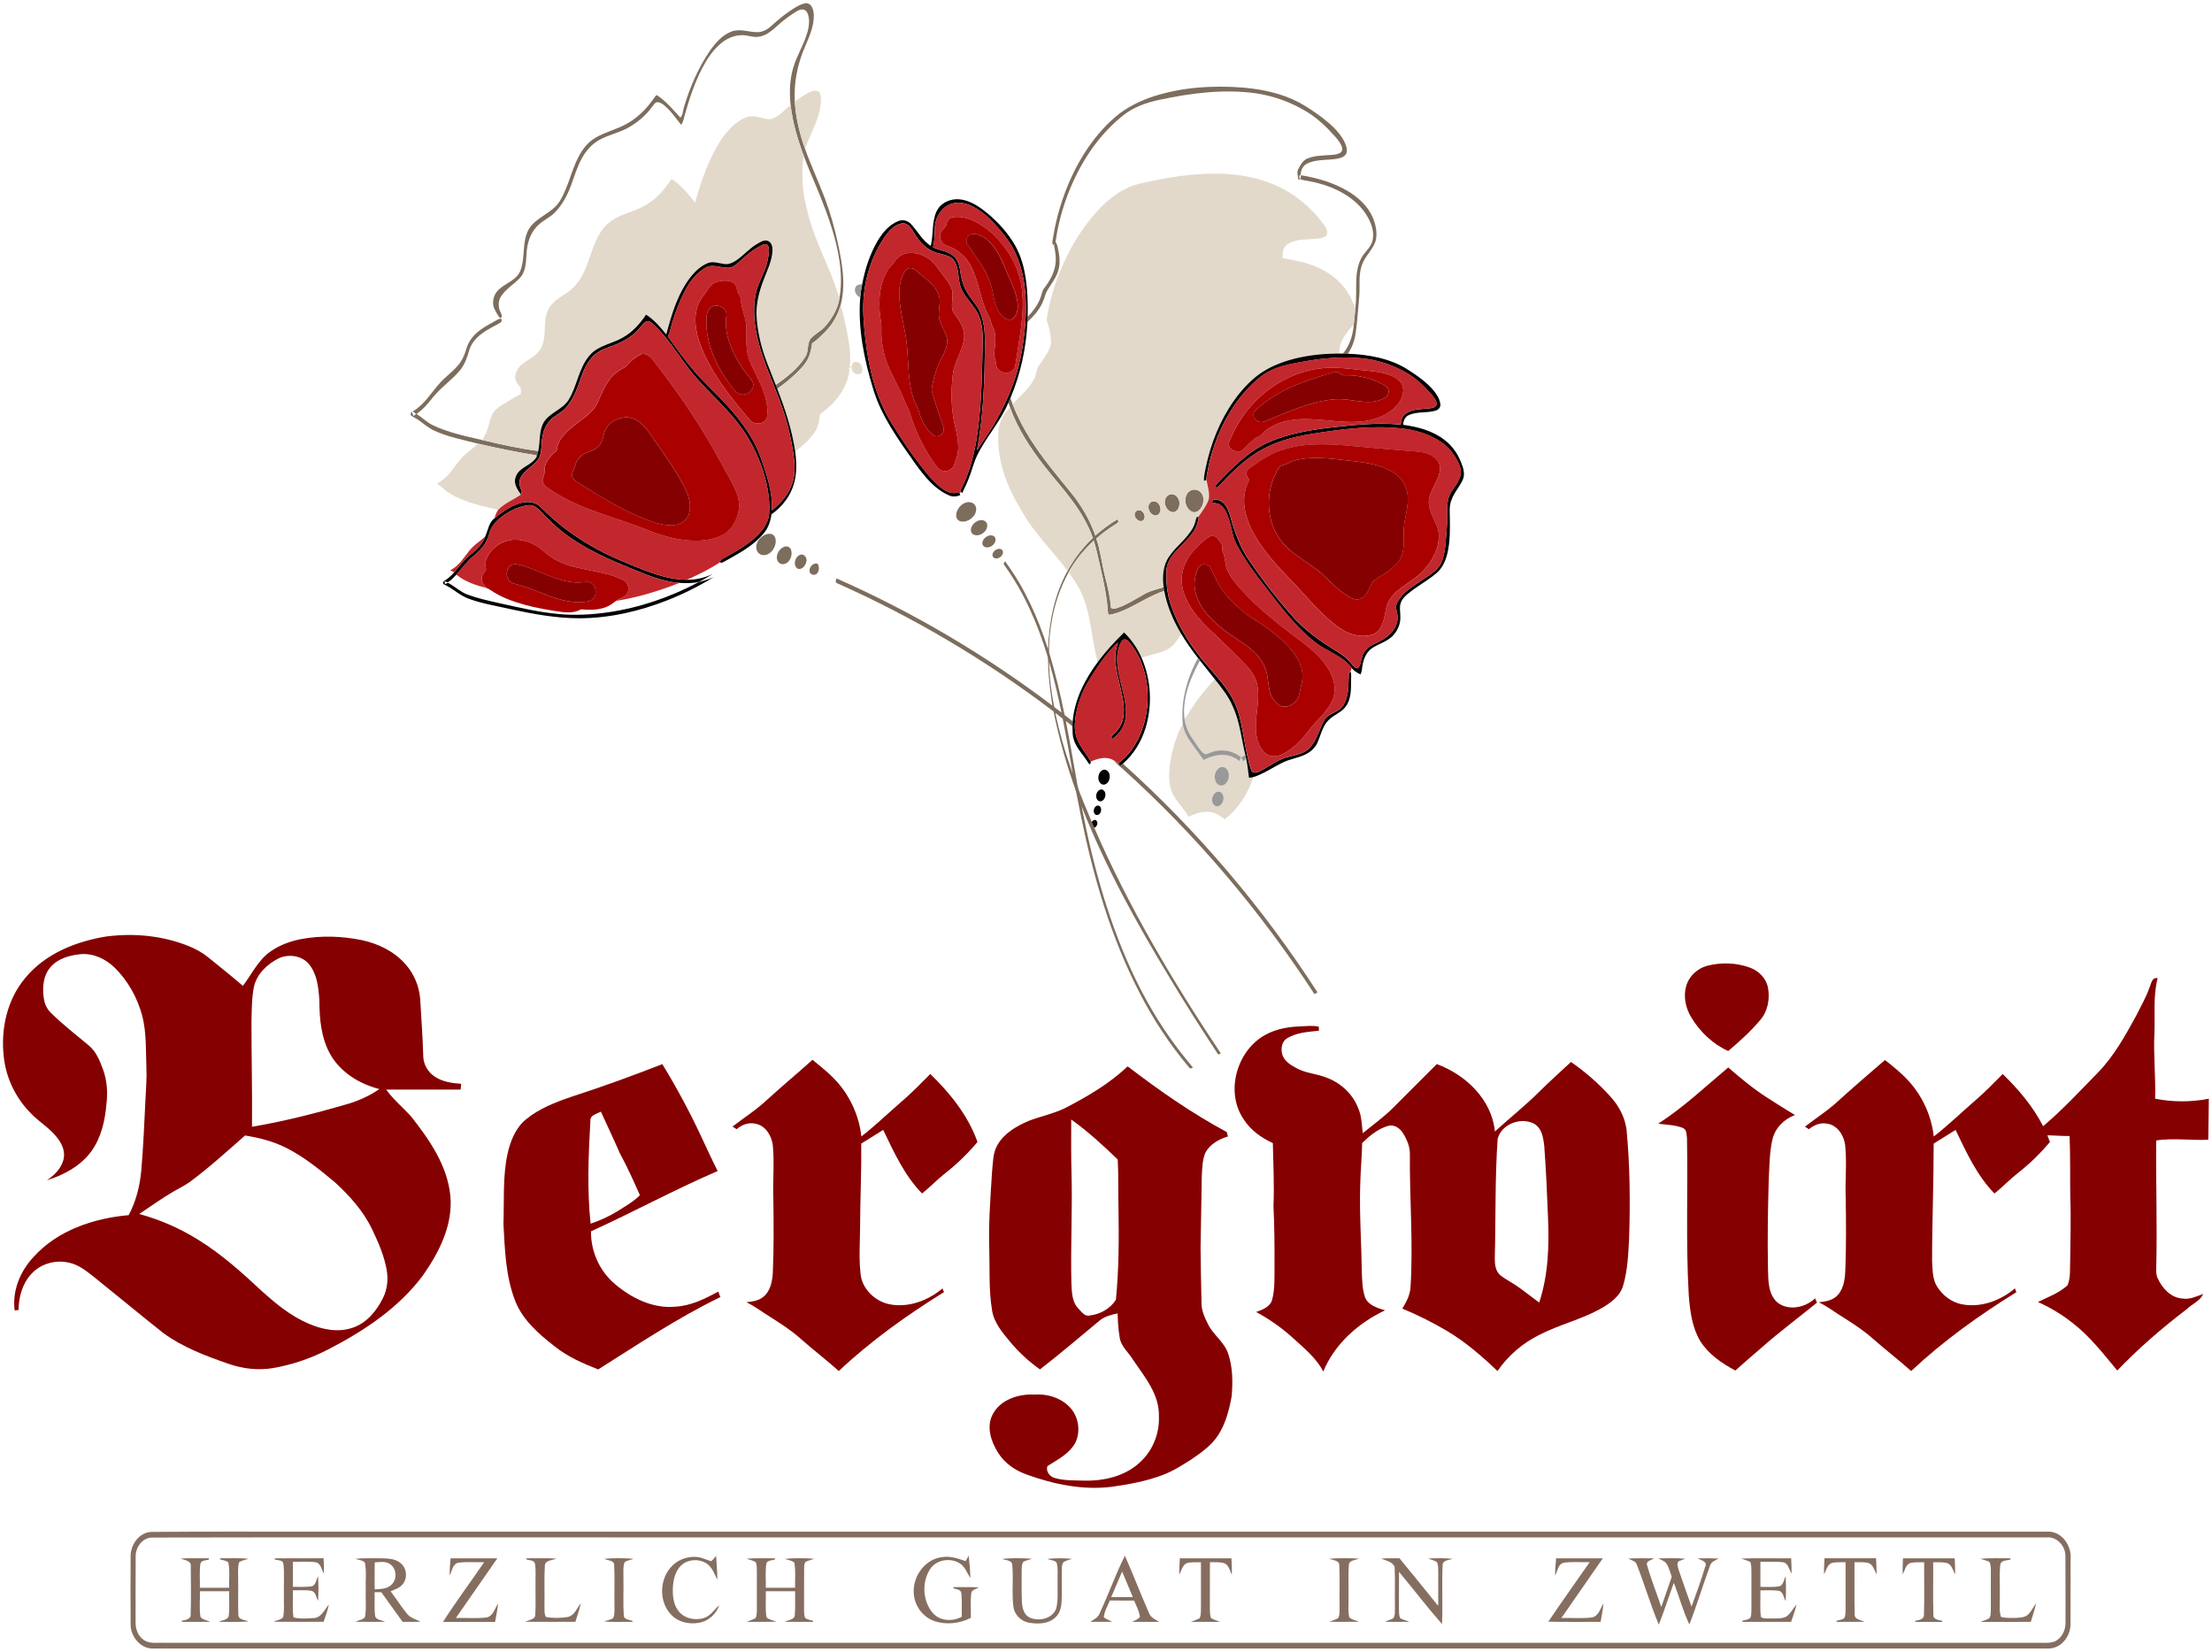 <?xml version="1.0" encoding="UTF-8"?>
<svg xmlns="http://www.w3.org/2000/svg" id="logo" viewBox="0 0 630 470" width="300" height="224">
  <defs>
    <style>
      .cls-1 {
        fill: #856e60;
      }

      .cls-2 {
        fill: #030202;
      }

      .cls-3 {
        fill: #a00;
      }

      .cls-4 {
        fill: #7d6d5d;
      }

      .cls-5 {
        fill: #850001;
      }

      .cls-6 {
        fill: #9a9999;
      }

      .cls-7 {
        fill: #c2272d;
      }

      .cls-8 {
        fill: #e2d9ca;
      }
    </style>
  </defs>
  <g>
    <g>
      <path class="cls-4" d="M229.33.71h.42c1.5.19,1.93,1.9,2.03,3.17.14,3.27-1.27,6.32-2.52,9.25-2.13,4.9-3.21,10.28-2.89,15.63.26,4.56,1.34,9.05,2.88,13.34,1.71,4.85,3.93,9.51,5.73,14.33,1.5,3.99,2.67,8.11,3.58,12.28,1.27,5.91,2.45,12.13.83,18.1-.83,2.77-2.27,5.37-4.32,7.43-1.2,1.17-2.34,2.42-3.77,3.33-.22,1.44-.45,2.9-1.11,4.21-.75,1.66-2.06,2.96-3.33,4.23-1.7,1.67-3.58,3.14-5.51,4.54-.14-.37-.29-.74-.43-1.1,3.17-2.23,6.34-4.67,8.44-8,.97-1.5.46-3.46,1.35-4.99,1.13-1.42,2.86-2.17,4.1-3.48,2.14-2.37,3.87-5.24,4.3-8.45.76-4.4.37-8.92-.52-13.27-1.07-5.2-2.84-10.21-4.8-15.13-1.58-3.99-3.37-7.89-4.86-11.91-1.75-4.7-3.21-9.55-3.76-14.55-.37-3.48-.26-7.05.71-10.43,1.03-3.62,3.15-6.82,4.14-10.46.4-1.5.58-3.11.18-4.64-.18-.66-.55-1.36-1.25-1.58-.83-.23-1.63.2-2.32.62-1.76,1.12-3.47,2.34-5.01,3.76-1.54,1.36-3.15,2.89-5.25,3.28-1.73.39-3.4-.47-5.12-.4-2.22.01-4.34.99-6.02,2.41-2.24,1.9-3.87,4.4-5.23,6.98-2.16,4.17-3.65,8.65-4.92,13.15-.31,1.01-.44,2.11-1.07,2.99-1.63-1.96-3.02-4.18-5.07-5.74-.58-.41-1.3-.86-2.04-.64-.52.28-.83.82-1.19,1.27-1.83,2.55-4.32,4.59-7.07,6.08-2.58,1.38-5.52,1.93-8.07,3.4-2.02,1.16-3.62,2.97-4.76,5-1.42,2.51-2.22,5.3-3.21,7.99-1,2.68-2.38,5.24-4.32,7.36-1.57,1.74-3.9,2.55-5.46,4.32-1.93,2.07-2.72,4.94-2.86,7.72-.15,2.19-.18,4.58-1.52,6.43-1.72,2.09-4.29,3.36-5.75,5.68-.86,1.32-.85,3.06-.15,4.44.25.55.73,1.41-.07,1.76-.67-.66-1.04-1.56-1.51-2.36-.92-1.64-.57-3.78.57-5.22,1.61-1.96,4.26-2.66,5.89-4.61,1.02-1.25,1.3-2.89,1.52-4.44.37-2.96.16-6.17,1.74-8.84,2.16-3.41,6.59-4.43,8.74-7.85,2.76-4.49,3.44-9.95,6.36-14.36.99-1.5,2.28-2.82,3.84-3.73,2.97-1.74,6.42-2.45,9.37-4.24,3.01-1.77,5.47-4.36,7.42-7.23.22-.25.48-.88.89-.51,2.5,1.7,4.44,4.06,6.48,6.27.79-.78.68-1.97,1-2.95,1.73-5.71,4.1-11.28,7.49-16.21,1.61-2.24,3.55-4.49,6.24-5.42,2.35-.8,4.75.23,7.13.24,1.46.02,2.82-.69,3.88-1.64,1.73-1.53,3.47-3.08,5.39-4.36,1.37-.91,2.76-1.88,4.4-2.22Z"/>
      <path class="cls-4" d="M328.46,27.27c8.23-2.67,17.03-3.19,25.62-2.52,5.45.47,10.93,1.64,15.81,4.18,2.34,1.25,4.53,2.77,6.66,4.35,2.41,1.86,4.79,3.94,6.24,6.66.48.98.94,2.07.76,3.18-.17.94-1.09,1.48-1.94,1.7-3.02.79-6.34.16-9.22,1.51-1.26.56-1.91,1.91-1.96,3.23-.6.25-.41.96,0,1.27.02-.28.05-.84.07-1.12,4.6.74,9.16,2.06,13.21,4.42,3.1,1.81,5.92,4.38,7.33,7.75.76,1.87,1.2,3.95.88,5.97-.54,2.77-2.99,4.59-3.94,7.19-1.18,2.95-.58,6.18-.86,9.26-.34,3.48-.53,6.99-1.02,10.46-.3,2.06-1.04,4.06-2.21,5.78-.42-.02-.85-.03-1.26-.04h-.15c1.97-2.32,2.86-5.34,3.09-8.32.16-1.53.34-3.05.47-4.57.31-2.78.16-5.58.25-8.37.1-2.03.46-4.09,1.41-5.91.92-1.76,2.73-2.99,3.21-4.99.62-2.54-.38-5.14-1.71-7.28-1.54-2.53-3.84-4.52-6.36-6.04-2.92-1.76-6.2-2.86-9.53-3.54-1.02-.21-2.06-.31-3.04-.65-.13.02-.4.08-.54.1.04-.96-.49-1.96-.01-2.87.54-1.09,1.16-2.24,2.22-2.92,2.16-1.06,4.63-1.03,6.98-1.19.96-.08,2.02-.1,2.84-.67.56-.38.62-1.14.4-1.72-.38-1.07-1.12-1.95-1.85-2.8-2.41-2.72-5.06-5.27-8.18-7.17-4.33-2.62-9.17-4.39-14.17-5.18-9.37-1.35-18.88-.09-28.07,1.89-3.55.79-7.09,2.04-9.96,4.33-6.25,4.95-10.96,11.63-14.26,18.84-2.47,5.46-4.22,11.27-5.03,17.21.6.93.7,2.06.91,3.12.32,1.78.36,3.65-.25,5.38-.6,1.87-1.85,3.41-2.86,5.07-.77,1.23-1,2.69-1.64,3.98-.98,2.04-2.52,3.75-4.18,5.27.02-.49.04-.98.05-1.46,1.63-1.66,3.06-3.59,3.8-5.82.29-.76.36-1.62.87-2.27,1.53-1.96,2.83-4.2,3.23-6.68.31-1.88.02-3.79-.39-5.63.06-.13.18-.4.24-.53-.1.12-.28.36-.38.48-.54-.39-.27-1.06-.21-1.61,1.37-8.64,4.33-17.07,8.99-24.49,2.44-3.86,5.38-7.44,8.86-10.41,3.13-2.67,6.88-4.52,10.76-5.81Z"/>
      <path class="cls-4" d="M141.31,91.05c.39-.2.77-.46,1.23-.45.56.02.3.6.19.93-1.17.82-2.52,1.35-3.73,2.12-2.31,1.34-4.56,3.2-5.35,5.85-.58,2.07-1.29,4.17-2.7,5.84-2.42,2.86-5.61,4.98-7.92,7.94-1.26,1.66-2.66,3.23-4.4,4.4,1.53.96,2.82,2.29,4.44,3.12,4.5,2.18,9.43,3.2,14.27,4.32,5.29,1.25,10.6,2.45,16,3.12-.14.53-.26,1.07-.43,1.59-.04-.09-.13-.27-.17-.36-5.56-.9-11.1-2.03-16.59-3.31-4.2-1.09-8.53-1.9-12.5-3.73-1.55-.72-2.84-1.84-4.22-2.84-.79-.58-1.69-.97-2.47-1.56v-.38l.25-.65c.25.38.39.82.52,1.26.27-.19.55-.37.82-.56-.34-.24-.68-.48-1.02-.73,3.26-1.85,5.18-5.2,7.61-7.92,1.87-2.19,4.41-3.74,6.03-6.15.78-1.13,1.25-2.43,1.64-3.73.47-1.6,1.38-3.07,2.58-4.22,1.71-1.66,3.86-2.73,5.91-3.89Z"/>
      <path class="cls-4" d="M287.17,114.5c.2-.45.4-.9.6-1.35.2.58.41,1.15.62,1.72,1.33,3.5,3.08,6.84,5.08,10.01,3.5,5.55,7.77,10.56,11.9,15.65,2.82,3.54,5.09,7.52,6.58,11.8,1.98-1.75,4.11-3.34,6.39-4.68l.19.74c-.16.32-.5.49-.78.7-1.95,1.2-3.79,2.58-5.52,4.08,1.26,3.67,1.62,7.56,2.62,11.29.67,2.65,1.31,5.32,1.51,8.06,0,.87,1.09.65,1.64.49,2.89-.93,5.44-2.63,8.07-4.09,1.68-.9,3.55-1.34,5.36-1.9.05.36.1.71.17,1.07-3.79,1.23-7.11,3.47-10.69,5.14-1.63.72-3.3,1.45-5.07,1.67-.35-.28-.26-.78-.33-1.18-.25-3.87-1.06-7.67-1.91-11.45-.69-2.83-1.19-5.71-2.08-8.49-2.84,2.6-5.32,5.62-7.17,9.01-2.3,4.16-3.86,8.72-4.72,13.39-.53,3.11-.95,6.28-.82,9.44,1.74,5.85,3.2,11.79,4.39,17.79.77.61,1.54,1.22,2.31,1.82-.08,1.27-.05,2.55.02,3.83-.09-.81-.12-1.63-.11-2.44-.61-.5-1.23-.99-1.86-1.47,1.14,5.84,2.15,11.69,3.19,17.54.26,2.07,1.27,3.93,1.98,5.87.72,1.79,1.46,3.56,2.22,5.34.24.56.48,1.12.73,1.68,9.78,22.55,22.38,43.77,36,64.19-.18.09-.52.28-.7.38-4.72-7.11-9.28-14.31-13.69-21.62-9.54-15.74-18.52-31.92-25.24-49.09,3.28,16.98,7.89,33.84,15.47,49.44,3.82,7.85,8.45,15.32,13.93,22.12.76.97,1.58,1.89,2.33,2.86-.36.05-.83.46-1.07,0-5.53-6.56-10.29-13.76-14.19-21.39-8.07-15.62-13.04-32.64-16.57-49.81-.55-2.52-.96-5.07-1.52-7.58-2.64-7.39-4.83-14.95-6.36-22.65-19.01-14.47-39.69-26.73-61.51-36.47-.73-.15-.62-.94-.29-1.42,21.8,9.62,42.45,21.83,61.45,36.21-.49-3.55-1.02-7.1-1.15-10.69-.09-1.08.03-2.18-.19-3.24-2.78-9.2-6.65-18.18-12.29-26-.39-.38-.17-.84.19-1.13,5.53,7.49,9.39,16.1,12.19,24.94.31-7.66,1.81-15.42,5.54-22.18,1.88-3.52,4.37-6.71,7.25-9.47-1.38-3.86-3.5-7.41-5.94-10.69-2.47-3.35-5.28-6.43-7.83-9.71-4-5.12-7.63-10.63-9.83-16.78-.16-.43-.31-.87-.47-1.29ZM298.79,188.25c.06,4.34.63,8.66,1.46,12.91.7.51,1.38,1.04,2.08,1.57-1.01-4.87-2.14-9.71-3.54-14.48ZM300.56,202.82c1.24,5.87,2.93,11.64,4.96,17.29-.86-5.24-1.83-10.46-2.86-15.66-.7-.55-1.4-1.09-2.11-1.62Z"/>
      <path class="cls-4" d="M339.23,139.44c1.09-.5,2.46-.03,3.07.98.87,1.37.48,3.25-.54,4.43-.53.64-1.44,1.05-2.24.7-2.31-1.03-2.72-4.99-.29-6.12Z"/>
      <path class="cls-4" d="M333.12,140.64c1.27-.45,2.54.67,2.73,1.9.25,1.16-.16,2.71-1.42,3.08-1.2.25-2.2-.83-2.53-1.88-.43-1.14,0-2.69,1.22-3.1Z"/>
      <path class="cls-4" d="M328.08,142.66c1.66-.57,2.91,1.59,2.28,3-.26.85-1.35,1.2-2.07.69-1.32-.68-1.78-3.02-.22-3.69Z"/>
      <path class="cls-4" d="M275.21,142.9c.76-.21,1.66-.1,2.24.48.62.59.71,1.55.44,2.33-.46,1.33-1.7,2.31-3.05,2.6-.72.14-1.57.05-2.09-.53-.56-.63-.5-1.57-.22-2.31.46-1.19,1.43-2.23,2.68-2.57Z"/>
      <path class="cls-4" d="M323.69,145.3c1.57-1,3.2,1.76,1.78,2.78-1.5.71-3.2-1.73-1.78-2.78Z"/>
      <path class="cls-4" d="M278.86,148.02c.83-.26,1.93.02,2.24.91.62,2.16-2.53,4.33-4.25,2.82-1.03-1.47.52-3.36,2.01-3.73Z"/>
      <path class="cls-4" d="M218.41,151.9c.64-.18,1.4-.14,1.91.34.65.62.71,1.62.54,2.46-.26,1.19-.99,2.33-2.1,2.9-.77.4-1.79.44-2.5-.11-.81-.58-1.03-1.71-.78-2.63.38-1.4,1.55-2.53,2.93-2.95Z"/>
      <path class="cls-4" d="M281.51,152.39c.69-.26,1.67-.12,1.97.64.5,1.72-1.98,3.45-3.38,2.29-.89-1.1.28-2.59,1.41-2.93Z"/>
      <path class="cls-4" d="M223.28,155.55c.74-.35,1.72-.02,2,.77.59,1.6-.3,3.86-2.11,4.14-1.05.17-1.96-.82-1.92-1.83-.02-1.31.84-2.58,2.03-3.08Z"/>
      <path class="cls-4" d="M283.9,156.26c.56-.26,1.41-.22,1.7.41.45,1.37-1.53,2.82-2.67,1.89-.71-.82.12-1.99.97-2.3Z"/>
      <path class="cls-4" d="M227.93,157.78c1.16-.38,2.04,1,1.73,2.03-.23,1.07-1.3,2.43-2.52,1.92-1.41-.98-.71-3.43.79-3.94Z"/>
      <path class="cls-4" d="M231.81,160.41c.41-.21,1.06-.22,1.25.28.27.82.23,1.9-.45,2.51-.62.57-1.78.31-2-.52-.23-.92.37-1.89,1.2-2.27Z"/>
      <path class="cls-4" d="M317.12,216.31c.49.24.95.53,1.38.87.14.22.31.43.5.62.33-.05.56-.32.81-.51,21.26,19.12,39.92,41.09,55.41,65.11-.29.17-.57.35-.85.53-15.39-23.67-33.77-45.42-54.77-64.3-.91-.67-1.71-1.49-2.48-2.32Z"/>
    </g>
    <g>
      <path class="cls-8" d="M231.26,25.8c.73-.27,1.77-.32,2.2.47.6,1.23.34,2.65.17,3.94-.38,2.74-1.54,5.27-2.65,7.77-.62,1.35-1.11,2.76-1.72,4.11-1.54-4.29-2.61-8.77-2.88-13.34,1.54-1.1,3.07-2.31,4.88-2.96Z"/>
      <path class="cls-8" d="M219.81,33.66c2.16-.75,3.67-2.58,5.37-4.01.55,5,2.01,9.85,3.76,14.55-.37,1.47-.35,3-.4,4.51-.08,3.54.33,7.08,1.25,10.5,1.76,8.35,6.19,15.78,8.74,23.88.17.49.37.96.59,1.43-.43,3.21-2.16,6.08-4.3,8.45-1.24,1.31-2.97,2.06-4.1,3.48-.88,1.53-.37,3.49-1.35,4.99-2.1,3.32-5.27,5.77-8.44,8-1.55-4.11-3.39-8.13-4.39-12.42-.57-2.41-.97-4.88-1.08-7.36-.14-3.49.77-6.92,2.01-10.15,1.03-2.72,2.42-5.4,2.53-8.37.05-1.05-.26-2.36-1.37-2.75-1.12-.36-2.18.39-3.09.95-2.15,1.28-3.77,3.25-5.85,4.64-.98.65-2.13,1.19-3.34,1.03-1.57-.18-3.18-.87-4.73-.28-1.82.74-3.35,2.08-4.6,3.58-3.93,4.8-5.69,10.88-7.26,16.76-1.67-2.11-3.47-4.18-5.75-5.65-1.74,2.6-3.89,5.02-6.65,6.55-3.07,1.78-6.97,2.22-9.39,5.01-3.16,3.63-3.56,8.69-6.02,12.71-1.75,2.83-5.46,3.63-7.15,6.51-1.34,2.47-.92,5.37-1.48,8.03-5.4-.67-10.71-1.87-16-3.12.6-.98,1.16-1.99,1.51-3.09.47-1.35.68-2.8,1.31-4.1.59-1.21,1.68-2.06,2.79-2.77,1.77-1.09,3.56-2.17,5.39-3.18,0-.56.19-1.18-.11-1.7-.44-.9-1.25-1.61-1.48-2.61-.12-1.64.77-3.24,2.06-4.21,1.76-1.39,4.06-2.27,5.19-4.33,1.43-2.49,1.05-5.45,1.33-8.19.16-1.56.72-3.11,1.74-4.32,1.31-1.59,3.18-2.53,4.82-3.72,1.74-1.26,3.08-3,4.08-4.89,1.84-3.5,2.57-7.45,4.42-10.94.9-1.69,2.14-3.23,3.72-4.33,2.02-1.45,4.43-2.16,6.72-3.06,2.27-.87,4.42-2.1,6.22-3.75,1.68-1.49,2.99-3.32,4.25-5.16,2.68,1.75,4.73,4.25,6.68,6.74,1.46-5.13,3.14-10.23,5.67-14.94,1.44-2.65,3.14-5.23,5.44-7.23,1.33-1.13,2.89-2.09,4.62-2.38,2.09-.32,4.02,1.15,6.09.7Z"/>
      <path class="cls-8" d="M336.26,49.93c8.2-1.09,16.77-1.13,24.65,1.68,6.56,2.31,12.32,6.77,16.32,12.45.51.82,1.23,2.04.44,2.91-1.16.89-2.72.78-4.1.92-2.33.19-4.9.09-6.89,1.48-1.27.87-1.46,2.53-1.39,3.95,2.97.51,5.96,1.01,8.77,2.14,3.85,1.45,7.41,3.93,9.67,7.42.99,1.45,1.6,3.12,2.3,4.72-.14,1.53-.31,3.05-.47,4.57-1.4,1.64-2.91,3.29-3.64,5.36-.34.9-.46,1.87-.55,2.83.36.04.73.09,1.1.13h.15c-4.72-.07-9.48.33-14.07,1.49-3.58.92-7.09,2.32-10.08,4.52-2.72,2.05-5.02,4.62-7,7.39-3.98,5.64-6.59,12.18-8,18.93-.23,1.29-.59,2.58-.53,3.9.16-.05.49-.16.65-.21.35,1.83.99,3.7.66,5.57-.63,1.78-1.8,3.29-2.85,4.84-.15.05-.44.15-.58.2-.32.96-.47,1.99-.98,2.89-1.68,3.21-4.83,5.28-6.82,8.27-1.78,2.52-1.98,5.77-1.58,8.74-1.81.56-3.68.99-5.36,1.9-2.64,1.46-5.19,3.16-8.07,4.09-.55.16-1.64.38-1.64-.49-.2-2.74-.84-5.41-1.51-8.06-1-3.74-1.36-7.62-2.62-11.29,1.73-1.5,3.57-2.88,5.52-4.08.28-.21.62-.37.78-.7l-.19-.74c-2.28,1.35-4.4,2.94-6.39,4.68-1.49-4.27-3.76-8.26-6.58-11.8-4.13-5.09-8.4-10.09-11.9-15.65-2-3.17-3.75-6.5-5.08-10.01,2.14-2.32,4.73-4.34,6.16-7.22.53-.99.58-2.13,1.01-3.16,1.34-2.18,3.18-4.17,3.76-6.72.04-2.22-.41-4.44-1.15-6.53-.11-.45,0-.91.06-1.35.57-3.36,1.42-6.68,2.56-9.89,2.41-6.77,5.86-13.22,10.5-18.73,2.79-3.27,6.06-6.26,10-8.06,1.85-.87,3.88-1.24,5.87-1.68,3.01-.64,6.04-1.2,9.09-1.61ZM339.23,139.44c-2.42,1.13-2.01,5.09.29,6.12.81.35,1.72-.07,2.24-.7,1.02-1.18,1.4-3.06.54-4.43-.61-1.01-1.99-1.48-3.07-.98ZM333.12,140.64c-1.23.41-1.65,1.97-1.22,3.1.33,1.05,1.34,2.12,2.53,1.88,1.26-.37,1.67-1.92,1.42-3.08-.19-1.22-1.46-2.35-2.73-1.9ZM328.08,142.66c-1.56.67-1.1,3,.22,3.69.72.51,1.81.16,2.07-.69.62-1.41-.62-3.56-2.28-3ZM323.69,145.3c-1.42,1.05.28,3.5,1.78,2.78,1.42-1.02-.21-3.78-1.78-2.78Z"/>
      <path class="cls-8" d="M235.09,94.23c2.04-2.06,3.48-4.66,4.32-7.43.62,1.55.85,3.21,1.25,4.82.89,4.15,1.83,8.4,1.38,12.67.14,0,.41-.03.55-.04-.06-.66.31-1.44,1.08-1.36,1.66-.17,2.41,2.04,1.62,3.24-1.1.79-2.85-.24-2.7-1.61-.25,0-.5-.01-.75-.02.22,1.46-.31,2.87-.78,4.23-1.42,3.75-4.31,6.73-7.5,9.05-.23,1.57-.39,3.23-1.24,4.62-1.48,2.37-3.59,4.32-5.85,5.94-.9-6.13-2.85-12.04-5.1-17.79,1.93-1.4,3.81-2.87,5.51-4.54,1.27-1.26,2.58-2.57,3.33-4.23.66-1.32.89-2.78,1.11-4.21,1.43-.9,2.57-2.16,3.77-3.33Z"/>
      <path class="cls-8" d="M284.35,122.81c.12-2.65,1.45-5.15,3.29-7.01,2.2,6.15,5.83,11.66,9.83,16.78,2.55,3.28,5.37,6.36,7.83,9.71,2.44,3.28,4.56,6.83,5.94,10.69-2.88,2.76-5.37,5.95-7.25,9.47-1.13-1.92-2.72-3.52-4.1-5.25-2.68-3.18-5.43-6.33-7.68-9.84-2.35-3.8-4.56-7.74-6.03-11.97-1.41-4.02-2.07-8.31-1.84-12.56Z"/>
      <path class="cls-8" d="M136.14,126.15c5.49,1.28,11.03,2.41,16.59,3.31.04.09.13.27.17.36-1.35,2.66-5.22,2.97-6.06,5.99-.64,1.8.58,3.41,1.5,4.84-2.1,1.51-4.64,2.43-6.45,4.33-4.71-1.1-9.58-2.11-13.78-4.63-1.31-.79-2.32-1.98-3.63-2.78.91-.59,1.84-1.19,2.61-1.96,2.05-2.04,3.37-4.72,5.62-6.58,1.15-.95,2.34-1.85,3.42-2.89Z"/>
      <path class="cls-8" d="M304.35,162.78c1.85-3.39,4.33-6.4,7.17-9.01.89,2.78,1.39,5.66,2.08,8.49.84,3.78,1.65,7.58,1.91,11.45.07.39-.02.89.33,1.18,1.78-.22,3.45-.95,5.07-1.67,3.58-1.68,6.91-3.92,10.69-5.14.81,4.35,2.59,8.48,4.86,12.27-1.08,1.67-2.2,3.47-4.01,4.43-2.3,1.17-4.91,1.5-7.33,2.35-1.19-2.69-2.86-5.17-4.98-7.21-2.72,2.6-5.24,5.42-7.51,8.41-1.87-6.8-1.81-14.15-5.06-20.54-.93-1.76-2.01-3.44-3.23-5Z"/>
      <path class="cls-8" d="M339.13,201.93c2.01-3.12,4.36-6,6.85-8.74,1.91,2.4,3.87,4.81,5.09,7.64,2.05,4.38,2.49,9.25,3.62,13.89-.38.27-.76.55-1.13.83-2.39-2.03-5.88-2.61-8.78-1.41-.66.19-1.46.79-2.06.16-1.25-1.13-2.02-2.67-3.01-4.02-1.37-1.84-2.23-4.07-2.43-6.36.06.15.18.44.23.59.57-.84,1.07-1.73,1.62-2.58Z"/>
      <path class="cls-8" d="M334.98,210.21c.56-1.38.97-2.87,1.89-4.07.36,2.04,1.38,3.89,2.6,5.55,1.13,1.5,2.22,3.04,3.3,4.58,1.9-.95,4.01-1.65,6.16-1.41,1.5.11,2.89.8,4.07,1.71.13-.36.26-.72.4-1.07.37.3.48.75.55,1.2.32-.28.65-.55.98-.81.42,1.77.54,3.59.8,5.39.32-.01.63-.04.95-.09l.24-.03c-1.47,4.65-4.18,8.98-8.1,11.94-1.21-.91-2.51-1.81-4.04-2.04-2.18-.34-4.33.43-6.28,1.34-1.13-2.05-2.81-3.71-4.05-5.68-1.21-1.91-1.5-4.24-1.46-6.45.1-3.43.84-6.82,1.98-10.05ZM347.51,218.36c-1.46.68-1.91,2.69-1.25,4.07.35.8,1.31,1.36,2.16.99,1.61-.73,2.04-3.07,1.07-4.46-.42-.63-1.28-.93-1.98-.6ZM346.33,225.44c-1.31.78-1.61,3.14-.17,3.92,1.44.51,2.5-1.29,2.3-2.54,0-1.03-1.15-2.03-2.13-1.38Z"/>
    </g>
    <g>
      <path class="cls-2" d="M266.79,59.92c1.11-2.36,3.86-3.57,6.38-3.36,2.56.2,4.86,1.54,6.88,3.05,3.25,2.49,6.15,5.48,8.36,8.93,1.9,2.89,2.99,6.23,3.57,9.62.69,3.92.8,7.92.7,11.89-.01.49-.03.97-.05,1.46-.37,7.42-1.94,14.79-4.85,21.63-.2.45-.4.9-.6,1.35-2.25,5.44-6.37,9.8-8.91,15.08-1.04,2.19-1.54,4.58-2.48,6.8-.5,1.33-1.19,2.58-1.76,3.88-.09-.12-.26-.35-.35-.47l-.18-.25c2.31-4.39,3.7-9.2,4.53-14.07,1.4-8.51,1.64-17.16,1.8-25.77.09-3.31.27-6.76-1.01-9.89-1.35-3.26-4.54-5.46-5.44-8.95-.58-2.47-.24-5.4-2.11-7.38-1.61-1.32-3.85-1.22-5.67-2.13-2.37-1.06-4.04-3.17-5.34-5.34-.64-.98-1.29-2.15-2.47-2.53-.98-.19-1.98.19-2.81.7-1.6.98-2.68,2.57-3.67,4.12-2.92,4.58-4.69,9.86-5.24,15.26-.48,4.22-.07,8.47.39,12.68.98,8.79,3.21,17.65,8.14,25.11,2.33,3.77,4.8,7.47,7.55,10.95,1.97,2.54,3.98,5.18,6.7,6.97,1.25.85,2.86,1.27,4.32.68.04.13.12.38.16.5l.18.36c-1.06.46-2.28.57-3.33.03-4.05-1.77-6.87-5.36-9.4-8.83-4.69-6.7-9.69-13.43-12.08-21.36-2.57-8.44-4.41-17.29-3.7-26.16.13-1.37.33-2.73.62-4.08.82-4.13,2.14-8.2,4.25-11.86,1.44-2.42,3.36-4.79,6.07-5.81,1.22-.5,2.64-.08,3.51.87,1.91,2.04,3.23,4.67,5.63,6.23.83-3.26.22-6.82,1.7-9.93ZM270.73,57.93c-2.52.95-4.16,3.52-4.44,6.14-.15,2.06,0,4.15-.56,6.16,1.8.91,3.94,1,5.57,2.26,1.35.98,1.93,2.66,2.14,4.26.26,2,.73,4,1.7,5.79,1.1,2.16,2.96,3.83,3.94,6.06,1.2,2.69,1.44,5.68,1.44,8.59-.07,10.33-.35,20.72-2.28,30.9.9-1.43,1.82-2.84,2.78-4.23,1.88-2.7,3.46-5.59,4.9-8.54,2.3-4.74,4.06-9.76,4.99-14.95,1.02-5.62,1.55-11.37,1.1-17.07-.37-4.4-1.36-8.82-3.47-12.73-1.14-2.16-2.71-4.05-4.28-5.9-2.1-2.39-4.43-4.67-7.3-6.1-1.91-.93-4.2-1.44-6.23-.63Z"/>
      <path class="cls-2" d="M215.55,69.33c.91-.56,1.97-1.3,3.09-.95,1.11.39,1.42,1.7,1.37,2.75-.11,2.97-1.51,5.65-2.53,8.37-1.24,3.23-2.15,6.66-2.01,10.15.11,2.48.51,4.94,1.08,7.36,1,4.29,2.83,8.32,4.39,12.42.14.37.29.74.43,1.1,2.25,5.75,4.19,11.66,5.1,17.79.41,3.01.52,6.13-.3,9.08-.97,3.62-3.4,6.74-6.44,8.87-.28,2.07-1.01,4.11-2.42,5.68-2.9,3.35-6.89,5.47-10.7,7.61-.49.24-1,.69-1.56.39.07-.45.33-.83.75-1.01,3.48-1.92,7.03-3.86,9.89-6.65,1.73-1.7,3.23-3.87,3.37-6.36.26-4.24-.58-8.48-1.9-12.49-1.54-4.58-3.75-8.94-6.72-12.76-4.6-6.08-10.71-10.83-15.15-17.04-2.98-4.04-5.71-8.33-9.48-11.71-.48-.4-1.16-.94-1.8-.54-.8.48-1.33,1.28-1.95,1.96-1.38,1.66-3.18,2.91-5.1,3.88-2.11,1.07-4.48,1.54-6.5,2.79-1.55.95-2.71,2.42-3.56,4.01-1.17,2.22-1.8,4.67-2.77,6.98-.77,1.86-1.78,3.64-3.15,5.12-1.27,1.38-3.12,2.04-4.37,3.45-1.52,1.64-2.16,3.9-2.29,6.09-.13,1.73-.13,3.61-1.13,5.11-1.46,1.93-3.95,2.97-4.99,5.24-.52,1.11-.18,2.35.3,3.41.25.41.07.84-.17,1.2-.92-1.42-2.14-3.04-1.5-4.84.84-3.02,4.7-3.33,6.06-5.99.17-.52.29-1.06.43-1.59.56-2.66.14-5.57,1.48-8.03,1.68-2.88,5.4-3.68,7.15-6.51,2.46-4.02,2.86-9.09,6.02-12.71,2.42-2.8,6.33-3.23,9.39-5.01,2.77-1.54,4.91-3.95,6.65-6.55,2.28,1.47,4.08,3.55,5.75,5.65,1.57-5.88,3.33-11.96,7.26-16.76,1.25-1.5,2.77-2.83,4.6-3.58,1.56-.59,3.17.1,4.73.28,1.21.16,2.36-.38,3.34-1.03,2.07-1.39,3.69-3.36,5.85-4.64ZM210.31,74.58c-.83.74-1.79,1.51-2.96,1.48-2.11.05-4.32-1.13-6.33-.06-2.49,1.42-4.38,3.73-5.71,6.23-2.08,3.87-3.51,8.06-4.65,12.3-.11.38-.28.74-.47,1.08,2.23,3.03,4.39,6.13,6.81,9.01,2.42,3,5.26,5.62,7.94,8.38,4.78,4.91,9.24,10.37,11.63,16.87,1.74,4.91,3.54,9.98,3.28,15.27,2.69-2.12,5.03-4.89,5.97-8.24.82-2.69.47-5.53.08-8.25-.73-4.99-2.02-9.89-3.78-14.62-2.03-5.51-4.54-10.86-6.05-16.56-1.19-4.53-1.77-9.34-.84-13.97.64-3.32,2.74-6.14,3.37-9.46.25-1.34.63-2.78.21-4.12-.18-.61-.93-.73-1.44-.45-2.69,1.17-4.92,3.13-7.05,5.1Z"/>
      <path class="cls-2" d="M368.54,101.98c4.59-1.16,9.34-1.55,14.07-1.48.42.01.84.03,1.26.04,5.86.22,11.91,1.28,16.95,4.43,2.72,1.75,5.46,3.61,7.55,6.12.9,1.13,1.73,2.43,1.86,3.91.08.82-.56,1.51-1.31,1.73-2.5.79-5.29.17-7.71,1.31-1.06.48-1.56,1.64-1.56,2.75,4.16.56,8.41,1.68,11.78,4.31,2.12,1.62,3.71,3.86,4.68,6.33.63,1.54,1.22,3.34.53,4.96-1,2.2-2.77,4-3.44,6.36-.46,1.51-.28,3.09-.27,4.64.06,3.33.08,6.72-.69,9.98-.48,2-1.32,4-2.85,5.41-2.04,1.85-4.46,3.2-6.69,4.8-1.31,1-2.78,1.96-3.56,3.46-.74,1.45-.26,3.09-.3,4.64.02,2.02-.92,3.99-2.36,5.39-1.59,1.48-3.74,2.08-5.55,3.22-1.63,1.04-2.5,2.9-2.82,4.75-.24.93-.15,1.96-.62,2.82-.98-.39-1.86-1.01-2.54-1.82-2.61-3.54-7.08-4.69-10.42-7.34-5.73-4.52-10.06-10.47-14.52-16.18-2.84-3.65-5.59-7.4-7.75-11.5-1.25-2.25-1.48-4.87-2.26-7.29-.47-1.47-1.04-3.03-2.29-4.02-.7-.57-1.64-.63-2.5-.76.09-.3.15-.61.3-.87,1.15-.11,2.35.3,3.14,1.17,1.04,1.11,1.45,2.62,1.86,4.05,1.2,4.22,2.72,8.4,5.2,12.05,4.07,5.91,8.44,11.64,13.28,16.94,3.22,3.37,7.04,6.1,10.98,8.55,1.67,1.03,3.39,2.06,4.62,3.63.6.65,1.14,1.55,2.09,1.68.88-.72.8-2.02,1.18-3.02.38-1.67,1.62-3.01,3.14-3.73,1.85-.91,3.79-1.78,5.18-3.36,1.37-1.41,2.16-3.44,1.77-5.4-.12-.86-.58-1.74-.25-2.6.69-1.95,2.22-3.46,3.86-4.65,1.84-1.34,3.77-2.56,5.64-3.85,1.42-1.01,2.85-2.21,3.46-3.9,1.15-3.05,1.09-6.36,1.39-9.56.34-3.22-.49-6.66.99-9.68.89-1.7,2.33-3.1,2.84-4.99.33-1.2.09-2.49-.43-3.59-1.06-2.27-2.56-4.39-4.62-5.85-3.56-2.54-7.89-3.8-12.21-4.2-8.38-.82-16.8.29-25.08,1.62-5.55.85-11.11,2.41-15.86,5.49-3.66,2.34-6.78,5.39-9.76,8.51-.41.43-.8.88-1.27,1.25-.58.07-.46-.73-.14-.97,4.37-4.6,8.96-9.29,14.83-11.93,5.55-2.42,11.58-3.45,17.55-4.16,6.64-.74,13.35-1.52,20.03-.84.11-1.2.43-2.51,1.5-3.21,1.98-1.33,4.49-1.17,6.76-1.44.73-.1,1.73-.23,1.95-1.06.1-1.05-.66-1.92-1.26-2.69-2-2.31-4.21-4.48-6.83-6.08-4.06-2.46-8.68-4-13.41-4.43-5.73-.52-11.52.01-17.16,1.1-3.78.68-7.71,1.47-10.88,3.77-2.96,2.21-5.49,4.97-7.63,7.97-4.17,5.89-6.87,12.75-8.14,19.84-.13.67-.23,1.34-.27,2.02-.16.05-.49.16-.65.21-.06-1.32.29-2.61.53-3.9,1.41-6.74,4.02-13.28,8-18.93,1.98-2.77,4.27-5.34,7-7.39,2.99-2.2,6.5-3.6,10.08-4.52Z"/>
      <path class="cls-2" d="M148.97,142.91c1.82-.4,3.86.04,5.15,1.44,4.89,4.92,10.56,9.06,16.71,12.27,3.87,2.05,7.94,3.68,12,5.3,4.08,1.58,8.35,2.99,12.77,3,2.57.04,5.12-.57,7.44-1.67-1.32.77-2.6,1.6-3.98,2.27-1.8.43-3.68.39-5.52.29-4.22-.34-8.23-1.81-12.1-3.43-7.44-2.97-14.95-6.14-21.28-11.15-2.22-1.74-4.22-3.73-6.15-5.79-.9-.93-2.02-1.9-3.4-1.78-2.49.25-4.82,1.34-6.89,2.7-1.79,1.24-3.55,2.81-4.22,4.96-.35,1.16-.75,2.31-1.4,3.34-.84,1.39-2.04,2.5-3.28,3.52-1.86,1.52-3.24,3.51-4.84,5.28-.76.78-1.5,1.64-2.47,2.18-.29-.1-.57-.2-.85-.31,0,.21.01.63.02.84.25-.12.5-.24.76-.34l.2-.02c1.89.96,3.42,2.53,5.42,3.29,2.92,1.09,5.98,1.77,9.02,2.45,5.56,1.22,11.12,2.56,16.8,3.1,4.7.46,9.44.22,14.11-.44,9.05-1.29,17.82-4.29,25.89-8.57,1.48-.43,2.99-.83,4.4-1.48-4.2,2.57-8.62,4.79-13.2,6.59-7.98,3.13-16.49,5.11-25.09,5.13-6.45,0-12.83-1.16-19.12-2.5-4.12-.95-8.33-1.59-12.32-3.05-2.57-.91-4.53-2.92-7-4.05-.52-.12-.46-.87,0-1.04,1.06-.69,2.03-1.51,2.84-2.48,1.48-1.77,2.84-3.67,4.7-5.09,1.75-1.34,3.34-2.98,4.1-5.1.83-1.74.98-3.93,2.64-5.16,2.4-1.99,5.05-3.87,8.15-4.53Z"/>
      <path class="cls-2" d="M340.81,147.11c.15-.05.44-.15.58-.2-.07,1.38-.51,2.72-1.23,3.9-1.53,2.54-3.93,4.37-5.79,6.64-1.18,1.42-2.15,3.14-2.18,5.03-.1,3.13.2,6.3,1.18,9.29,1.51,4.53,3.81,8.77,6.58,12.65,1.83,2.6,3.93,4.98,6.01,7.37,2.57,2.99,5.1,6.15,6.39,9.92,1.99,5.65,2.04,11.78,4.02,17.43.27.86,1.31.84,1.98.49,2.29-1.01,4.28-2.6,6.58-3.6,2.08-.94,4.44-1.03,6.48-2.05,1.16-.57,2.02-1.58,2.71-2.64,1.32-2.06,1.9-4.5,3.15-6.59,1.23-1.97,4.03-2.02,5.26-4,1.79-2.74,1.44-6.15,1.64-9.26.11-.1.33-.31.44-.42.39.74.15,1.59.2,2.39-.03,2.51.08,5.27-1.43,7.42-1.37,2.02-3.97,2.61-5.46,4.52-1.4,1.75-1.82,4.02-2.75,6.02-.67,1.45-1.94,2.55-3.36,3.23-2.01,1.01-4.29,1.28-6.31,2.25-2.97,1.38-5.64,3.4-8.83,4.3-.32.05-.64.08-.95.09-.26-1.8-.39-3.62-.8-5.39-.08-.39-.17-.78-.25-1.17-1.13-4.65-1.57-9.51-3.62-13.89-1.22-2.84-3.18-5.24-5.09-7.64-1.4-1.76-2.82-3.5-4.2-5.27-.19-.24-.39-.49-.57-.73-1.69-2.2-3.32-4.46-4.74-6.84-2.27-3.78-4.05-7.91-4.86-12.27-.07-.36-.12-.72-.17-1.07-.4-2.97-.2-6.22,1.58-8.74,1.99-2.99,5.13-5.06,6.82-8.27.51-.9.66-1.93.98-2.89Z"/>
      <path class="cls-2" d="M312.64,188.33c2.28-2.99,4.8-5.81,7.51-8.41,2.12,2.04,3.79,4.52,4.98,7.21,2.73,6.24,3.13,13.47,1.14,19.98-1.19,3.89-3.37,7.5-6.45,10.19-.25.19-.48.46-.81.51-.19-.19-.36-.39-.5-.62,3.86-2.85,6.29-7.27,7.47-11.85,1.48-5.86,1.14-12.24-1.32-17.79-.86-1.88-1.95-3.66-3.36-5.18-.41-.52-1.42-.68-1.77-.02-1.2,1.92-1.49,4.26-1.3,6.48.33,3.91,1.78,7.62,2.31,11.5.28,2.03.27,4.19-.56,6.1-.67,1.61-1.87,2.93-3.29,3.92-.1-.42-.29-.9.16-1.18,1.41-1.19,2.58-2.73,2.98-4.56.77-3.43-.26-6.89-1.01-10.23-.9-3.77-1.84-7.85-.38-11.6-2.23,1.92-3.99,4.31-5.66,6.71-1.48,2.2-2.95,4.43-4.12,6.82-1.38,3.19-2.48,6.58-2.54,10.08-.05,1.87.44,3.75,1.38,5.37.96,1.72,2.24,3.23,3.18,4.97,0,.26-.09.51-.25.73-.45-.13-.58-.65-.85-.97-1.55-2.34-3.76-4.48-4.05-7.42-.08-1.27-.11-2.55-.02-3.83.52-6.22,3.47-11.96,7.14-16.89Z"/>
      <path class="cls-2" d="M313.95,219.16c.95-.55,1.97.37,2.07,1.31.27,1.2-.51,2.95-1.93,2.78-1.74-.53-1.61-3.3-.14-4.09Z"/>
      <path class="cls-2" d="M313.19,224.75c.87-.48,1.71.5,1.64,1.34.07.96-.78,2.26-1.87,1.85-1.18-.66-.9-2.62.22-3.19Z"/>
      <path class="cls-2" d="M312.23,229.36c.52-.37,1.21.05,1.33.62.28.84-.37,2.16-1.38,1.92-1-.46-.81-2.04.06-2.55Z"/>
      <path class="cls-2" d="M310.93,233.88c.29-.4.92-.86,1.35-.36.55.67.16,1.73-.62,2.03-.25-.56-.49-1.12-.73-1.68Z"/>
    </g>
    <g>
      <path class="cls-7" d="M270.73,57.93c2.04-.81,4.33-.3,6.23.63,2.87,1.43,5.2,3.71,7.3,6.1,1.57,1.85,3.14,3.74,4.28,5.9,2.11,3.91,3.1,8.33,3.47,12.73.46,5.71-.08,11.45-1.1,17.07-.93,5.19-2.7,10.21-4.99,14.95-1.44,2.95-3.02,5.84-4.9,8.54-.96,1.39-1.88,2.8-2.78,4.23,1.93-10.18,2.22-20.57,2.28-30.9,0-2.91-.24-5.9-1.44-8.59-.98-2.23-2.84-3.9-3.94-6.06-.97-1.78-1.44-3.79-1.7-5.79-.21-1.6-.79-3.28-2.14-4.26-1.63-1.26-3.77-1.35-5.57-2.26.57-2.01.41-4.11.56-6.16.28-2.62,1.92-5.19,4.44-6.14ZM271.25,61.7c-.91.18-1.51,1-1.67,1.87-.09.71-.65,1.16-1.1,1.65-1.08,1.07-.94,3.05.2,4.03.49.39,1.11.54,1.68.78,2.53.96,4.67,2.87,5.97,5.23,2.59,4.64,2.8,10.2,5.4,14.84.53.88.52,1.96,1.02,2.86,1.22,2.28.6,4.94.41,7.38-.18,1.19.55,2.25.57,3.44.28,2.11,3.3,2.87,4.73,1.43.7-.66.75-1.68.89-2.57.91-6.4,2.38-12.82,1.81-19.33-.35-4.23-1.78-8.37-4.17-11.88-2.25-3.29-5.1-6.29-8.65-8.17-2.11-1.27-4.64-1.98-7.1-1.56Z"/>
      <path class="cls-7" d="M254.98,64.19c.83-.5,1.83-.88,2.81-.7,1.19.38,1.83,1.55,2.47,2.53,1.31,2.17,2.98,4.28,5.34,5.34,1.81.91,4.06.81,5.67,2.13,1.87,1.98,1.53,4.91,2.11,7.38.9,3.49,4.09,5.69,5.44,8.95,1.27,3.13,1.09,6.58,1.01,9.89-.16,8.61-.4,17.26-1.8,25.77-.83,4.87-2.22,9.68-4.53,14.07l.18.25c-.07.24-.19.46-.35.66-.04-.12-.12-.38-.16-.5-1.45.59-3.06.17-4.32-.68-2.72-1.79-4.73-4.43-6.7-6.97-2.75-3.48-5.22-7.18-7.55-10.95-4.93-7.45-7.16-16.32-8.14-25.11-.46-4.21-.87-8.46-.39-12.68.55-5.4,2.32-10.68,5.24-15.26.99-1.55,2.07-3.14,3.67-4.12ZM258.11,71.96c-1.35.29-2.56,1.13-3.28,2.31-.58,1.02-1.65,1.63-2.13,2.71-2.44,4.28-2.62,9.45-1.83,14.21.33,1.51.05,3.05.18,4.57.14,1.94.51,3.86,1.03,5.74.91,3.15,2.55,6.01,3.97,8.94.79,1.58,1.4,3.25,2.2,4.83.79,1.53,1.16,3.22,1.8,4.82,1.64,4.52,3.83,8.87,6.83,12.65.37.45.81.89,1.38,1.08,1.37.5,3.09-.26,3.52-1.68.42-1.3.99-2.58,1.09-3.96.23-2.39-.35-4.76-.86-7.08-1.16-4.77-1.21-9.75-.63-14.6.4-3.61,2.74-6.65,3.2-10.24.28-2.14-.67-4.21-1.89-5.91-.53-.77-1.25-1.45-1.45-2.4-.4-1.96.45-3.98-.17-5.91-.55-1.58-1.68-2.86-2.7-4.16-1.19-1.42-2.09-3.1-3.59-4.22-1.86-1.42-4.34-2.12-6.66-1.7Z"/>
      <path class="cls-7" d="M210.31,74.58c2.13-1.97,4.36-3.93,7.05-5.1.5-.29,1.26-.17,1.44.45.42,1.35.05,2.78-.21,4.12-.62,3.33-2.72,6.14-3.37,9.46-.93,4.63-.35,9.44.84,13.97,1.51,5.69,4.02,11.04,6.05,16.56,1.76,4.72,3.06,9.63,3.78,14.62.39,2.73.74,5.57-.08,8.25-.94,3.35-3.28,6.12-5.97,8.24.26-5.29-1.54-10.36-3.28-15.27-2.39-6.5-6.85-11.96-11.63-16.87-2.68-2.76-5.51-5.38-7.94-8.38-2.42-2.89-4.58-5.98-6.81-9.01.19-.35.36-.7.47-1.08,1.14-4.24,2.56-8.43,4.65-12.3,1.34-2.5,3.22-4.81,5.71-6.23,2.01-1.08,4.22.1,6.33.06,1.17.03,2.13-.74,2.96-1.48ZM204.28,80.02c-1,.33-1.9.98-2.47,1.87-.46.74-.93,1.48-1.49,2.16-1.76,2.16-2.44,5.03-2.25,7.78.26,3.92,1.79,7.62,3.6,11.07,3.18,5.99,7.44,11.32,11.83,16.46,1.26,1.65,4.49,1.4,4.95-.81.47-3.3-.6-6.57-1.94-9.55-1.34-3.15-3.39-6.1-3.79-9.58-.27-1.95-.13-3.92-.13-5.88.02-2.94-1.41-5.63-1.64-8.53,0-.84-.6-1.45-.94-2.17-.2-.95-.35-2.06-1.29-2.58-1.35-.69-3.01-.6-4.45-.23Z"/>
      <path class="cls-7" d="M184.02,91.4c.64-.4,1.32.14,1.8.54,3.77,3.37,6.5,7.67,9.48,11.71,4.43,6.22,10.55,10.96,15.15,17.04,2.96,3.82,5.18,8.19,6.72,12.76,1.32,4.01,2.15,8.25,1.9,12.49-.13,2.5-1.64,4.67-3.37,6.36-2.87,2.79-6.41,4.74-9.89,6.65-.42.18-.68.56-.75,1.01-3,1.92-6.18,3.55-9.45,4.95-4.42-.01-8.69-1.42-12.77-3-4.06-1.63-8.13-3.25-12-5.3-6.15-3.21-11.82-7.34-16.71-12.27-1.29-1.4-3.33-1.84-5.15-1.44-3.1.66-5.76,2.55-8.15,4.53.25-.87.55-1.73,1.08-2.46,1.81-1.9,4.35-2.82,6.45-4.33.24-.36.42-.8.17-1.2-.48-1.06-.82-2.3-.3-3.41,1.05-2.27,3.53-3.3,4.99-5.24,1-1.5,1-3.38,1.13-5.11.12-2.19.76-4.45,2.29-6.09,1.25-1.41,3.1-2.07,4.37-3.45,1.37-1.48,2.38-3.26,3.15-5.12.97-2.31,1.6-4.76,2.77-6.98.84-1.59,2.01-3.06,3.56-4.01,2.02-1.25,4.39-1.72,6.5-2.79,1.91-.97,3.72-2.23,5.1-3.88.62-.68,1.15-1.48,1.95-1.96ZM182.26,100.83c-1.35.7-2.57,1.66-3.54,2.83-.66.87-1.77,1.14-2.61,1.78-2.27,1.53-3.68,3.96-4.78,6.4-.76,1.57-1.27,3.31-2.46,4.63-2.63,2.99-6.47,4.68-8.88,7.9-.83,1.08-1.26,2.39-1.46,3.72-1.44,1.17-2.79,2.61-3.32,4.43-.22.68-.08,1.41-.17,2.11-.21.79-.72,1.58-.44,2.43.36,1.24,1.63,1.8,2.59,2.5,8.03,5.3,17.56,7.42,26.42,10.87,4.61,1.87,9.48,3.33,14.49,3.35,2.63-.02,5.32-.43,7.68-1.64,2.7-1.48,4.25-4.46,4.67-7.42.31-3.14-1.18-6.07-2.65-8.73-2-3.39-3.76-6.91-5.77-10.3-4.59-7.83-9.79-15.29-15.36-22.45-.54-.67-1.01-1.41-1.68-1.98-.75-.61-1.85-.93-2.75-.45Z"/>
      <path class="cls-7" d="M370.5,102.9c5.64-1.08,11.42-1.62,17.16-1.1,4.73.43,9.35,1.97,13.41,4.43,2.61,1.6,4.83,3.77,6.83,6.08.6.77,1.36,1.64,1.26,2.69-.23.84-1.23.97-1.95,1.06-2.27.27-4.78.11-6.76,1.44-1.07.7-1.39,2.01-1.5,3.21-6.68-.68-13.39.11-20.03.84-5.97.72-12,1.74-17.55,4.16-5.88,2.64-10.46,7.33-14.83,11.93-.32.24-.44,1.05.14.97.47-.36.86-.82,1.27-1.25,2.99-3.12,6.11-6.17,9.76-8.51,4.75-3.09,10.31-4.64,15.86-5.49,8.28-1.33,16.69-2.44,25.08-1.62,4.32.4,8.65,1.66,12.21,4.2,2.06,1.45,3.56,3.58,4.62,5.85.52,1.11.76,2.39.43,3.59-.5,1.89-1.94,3.3-2.84,4.99-1.48,3.02-.65,6.46-.99,9.68-.3,3.2-.25,6.51-1.39,9.56-.61,1.69-2.04,2.89-3.46,3.9-1.87,1.29-3.8,2.51-5.64,3.85-1.64,1.2-3.17,2.7-3.86,4.65-.33.87.13,1.74.25,2.6.39,1.96-.4,3.99-1.77,5.4-1.39,1.57-3.33,2.45-5.18,3.36-1.52.72-2.76,2.06-3.14,3.73-.38,1-.29,2.3-1.18,3.02-.95-.13-1.49-1.03-2.09-1.68-1.22-1.57-2.95-2.6-4.62-3.63-3.95-2.45-7.76-5.18-10.98-8.55-4.84-5.3-9.21-11.03-13.28-16.94-2.48-3.65-4-7.84-5.2-12.05-.41-1.43-.82-2.94-1.86-4.05-.78-.87-1.99-1.27-3.14-1.17-.15.27-.21.58-.3.87.86.14,1.79.19,2.5.76,1.25.99,1.82,2.55,2.29,4.02.78,2.42,1.01,5.04,2.26,7.29,2.16,4.1,4.91,7.85,7.75,11.5,4.47,5.7,8.79,11.66,14.52,16.18,3.34,2.64,7.81,3.79,10.42,7.34-.12.33-.17.71-.35,1.02-.11.1-.33.31-.44.42-.19,3.11.16,6.52-1.64,9.26-1.23,1.98-4.03,2.03-5.26,4-1.25,2.1-1.83,4.53-3.15,6.59-.69,1.06-1.56,2.07-2.71,2.64-2.05,1.02-4.41,1.11-6.48,2.05-2.3,1-4.29,2.59-6.58,3.6-.67.34-1.71.36-1.98-.49-1.98-5.65-2.02-11.78-4.02-17.43-1.29-3.77-3.82-6.94-6.39-9.92-2.08-2.39-4.18-4.78-6.01-7.37-2.77-3.88-5.08-8.12-6.58-12.65-.98-2.99-1.27-6.16-1.18-9.29.03-1.89,1-3.61,2.18-5.03,1.86-2.27,4.27-4.1,5.79-6.64.72-1.18,1.16-2.52,1.23-3.9,1.05-1.55,2.22-3.07,2.85-4.84.33-1.87-.31-3.74-.66-5.57.04-.68.14-1.36.27-2.02,1.27-7.08,3.97-13.95,8.14-19.84,2.14-3,4.67-5.75,7.63-7.97,3.17-2.31,7.1-3.09,10.88-3.77ZM377.05,104.62c-4.83.37-9.51,2.1-13.59,4.66-6.03,3.78-10.68,9.61-13.3,16.21-.47.97.03,2.22,1.04,2.59.89.32,2.07.53,2.82-.2,1.13-1.06,2.16-2.23,3.37-3.19.57-.44,1.37-.5,1.86-1.07.59-.65,1.18-1.31,1.95-1.74,3.53-2.37,7.94-2.87,12.09-2.69,5.88.19,11.89,1.62,17.7.07,2.81-.76,5.55-2.22,7.32-4.59,1.05-1.42,1.73-3.32,1.11-5.06-.52-1.43-1.89-2.3-3.23-2.86-2.94-1.2-6.16-1.3-9.27-1.65-3.28-.4-6.58-.73-9.88-.48ZM365.28,127.91c-3.18,1-6.02,2.79-8.69,4.75-.63.48-1.46.95-1.57,1.82-.15.76.36,1.4.74,2-.46,1.1-.95,2.21-1.17,3.39-.67,3.23.04,6.58,1.33,9.56,2.39,5.43,6.35,9.96,10.42,14.2,3.47,3.52,6.59,7.37,10.16,10.81,2.05,1.95,4.19,3.89,6.7,5.24,2.26,1.17,4.95,1.57,7.42.96,1.49-.39,2.54-1.68,3.06-3.07,1-2.29.73-4.99,2.19-7.09,2.35-3.55,6.63-5.01,9.46-8.08,2.54-2.72,4.55-6.27,4.45-10.09-.04-3.5-3.01-6.24-2.84-9.77.32-3.32,3.04-5.88,3.2-9.25.07-1.54-.98-2.87-2.24-3.63-1.82-1.13-4.02-1.22-6.09-1.37-6.24-.5-12.48-1.06-18.72-1.63-5.94-.45-12.08-.61-17.81,1.28ZM344.6,152.59c-.93.48-1.69,1.22-2.49,1.88-2.45,2.12-4.54,4.83-5.28,8.04-.67,2.83-.03,5.82,1.26,8.38,2.05,4.21,5.52,7.47,8.95,10.58,2.65,2.63,5.38,5.18,7.95,7.89,1.52,1.61,2.79,3.57,3.15,5.8.65,3.83-.43,7.65-.47,11.47-.03,2.18.35,4.44,1.52,6.33.65,1.04,1.64,1.96,2.89,2.17,1.5.26,2.99-.34,4.26-1.09,1.98-1.2,3.66-2.84,5.17-4.6,1.02-1.25,1.95-2.59,3.08-3.75,1.74-1.92,3.65-3.77,4.77-6.15,1.09-2.32.94-5.08-.08-7.39-1.57-3.61-4.47-6.42-7.53-8.81-5.75-4.43-11.69-8.7-16.71-13.98-1.99-2.11-4.04-4.24-5.33-6.87-.86-1.7-.64-3.7-1.41-5.43-.35-.67-.11-1.43-.28-2.12-.34-.69-.83-1.3-1.33-1.88-.49-.59-1.39-.8-2.09-.46Z"/>
      <path class="cls-7" d="M143.71,146.36c2.07-1.36,4.4-2.44,6.89-2.7,1.38-.12,2.51.86,3.4,1.78,1.92,2.06,3.93,4.05,6.15,5.79,6.33,5.01,13.84,8.18,21.28,11.15,3.87,1.62,7.88,3.09,12.1,3.43-5.83,2.28-11.86,4.17-18.06,5.11.88-.88,2.38-.81,3.07-1.91.9-1.35.34-3.4-1.12-4.1-5.91-2.84-12.83-2.48-18.7-5.43-1.64-.79-3.06-1.94-4.4-3.15-2.49-2.08-5.86-3.22-9.1-2.69-2.9.46-5.48,2.5-6.63,5.19-.45,1.01-.33,2.13-.17,3.19-.55.8-1.27,1.63-1.22,2.67-.02,1.07.82,1.85,1.46,2.61-3.07-.79-6.2-1.81-8.69-3.84,1.6-1.77,2.98-3.76,4.84-5.28,1.24-1.02,2.44-2.13,3.28-3.52.65-1.03,1.05-2.19,1.4-3.34.67-2.14,2.42-3.72,4.22-4.96Z"/>
      <path class="cls-7" d="M133.48,156.88c1.27-1.73,3.14-2.85,4.7-4.27-.76,2.11-2.34,3.76-4.1,5.1-1.86,1.41-3.22,3.32-4.7,5.09-.38-.2-.76-.39-1.15-.59,2.32-1.12,3.71-3.36,5.24-5.32Z"/>
      <path class="cls-7" d="M319.52,182.33c.35-.66,1.35-.5,1.77.02,1.41,1.52,2.5,3.3,3.36,5.18,2.46,5.55,2.8,11.94,1.32,17.79-1.18,4.58-3.61,9.01-7.47,11.85-.43-.34-.89-.63-1.38-.87-2.02-1.19-4.47-.49-6.46.4-.94-1.73-2.22-3.25-3.18-4.97-.94-1.62-1.43-3.5-1.38-5.37.06-3.5,1.17-6.89,2.54-10.08,1.17-2.39,2.63-4.62,4.12-6.82,1.67-2.41,3.43-4.79,5.66-6.71-1.46,3.76-.52,7.83.38,11.6.75,3.33,1.78,6.8,1.01,10.23-.4,1.83-1.56,3.37-2.98,4.56-.44.28-.25.76-.16,1.18,1.42-.98,2.63-2.31,3.29-3.92.82-1.92.83-4.07.56-6.1-.53-3.88-1.99-7.58-2.31-11.5-.19-2.22.1-4.56,1.3-6.48Z"/>
    </g>
    <g>
      <path class="cls-3" d="M271.25,61.7c2.45-.41,4.99.29,7.1,1.56,3.56,1.88,6.4,4.88,8.65,8.17,2.4,3.51,3.83,7.65,4.17,11.88.57,6.5-.9,12.93-1.81,19.33-.14.89-.19,1.91-.89,2.57-1.44,1.44-4.46.68-4.73-1.43-.02-1.18-.75-2.24-.57-3.44.19-2.44.8-5.1-.41-7.38-.5-.9-.49-1.98-1.02-2.86-2.6-4.64-2.81-10.19-5.4-14.84-1.3-2.37-3.44-4.27-5.97-5.23-.57-.24-1.19-.39-1.68-.78-1.14-.98-1.29-2.96-.2-4.03.45-.49,1.01-.95,1.1-1.65.16-.88.77-1.69,1.67-1.87ZM276.37,66.57c-.84.31-1.17,1.3-1.1,2.13.01.78.76,1.2,1.13,1.81,1.11,1.81,2.42,3.49,3.5,5.31,1.34,2.23,2.37,4.67,2.84,7.24.4,1.94.7,3.98,1.83,5.66.6.9,1.4,1.8,2.49,2.07.83.21,1.71-.25,2.12-.98.85-1.43.81-3.2.49-4.78-.67-3.2-2.32-6.07-3.49-9.1-1.36-3.17-2.92-6.53-5.9-8.49-1.14-.68-2.56-1.29-3.89-.86Z"/>
      <path class="cls-3" d="M258.11,71.96c2.32-.42,4.79.28,6.66,1.7,1.51,1.12,2.41,2.8,3.59,4.22,1.01,1.3,2.14,2.58,2.7,4.16.62,1.93-.23,3.95.17,5.91.2.94.93,1.63,1.45,2.4,1.22,1.7,2.17,3.77,1.89,5.91-.46,3.59-2.8,6.63-3.2,10.24-.57,4.85-.52,9.83.63,14.6.52,2.32,1.09,4.68.86,7.08-.1,1.38-.67,2.66-1.09,3.96-.44,1.42-2.16,2.18-3.52,1.68-.57-.19-1.01-.63-1.38-1.08-3-3.78-5.18-8.13-6.83-12.65-.63-1.6-1.01-3.29-1.8-4.82-.8-1.58-1.4-3.25-2.2-4.83-1.42-2.93-3.06-5.79-3.97-8.94-.52-1.87-.89-3.79-1.03-5.74-.12-1.52.16-3.06-.18-4.57-.79-4.76-.61-9.92,1.83-14.21.48-1.08,1.56-1.7,2.13-2.71.72-1.18,1.93-2.02,3.28-2.31ZM258.58,76.32c-.52.17-.83.65-1.09,1.1-1.1,1.93-1.39,4.21-1.37,6.4.11,4.87,1.78,9.53,2.17,14.37.51,5.12.25,10.4,1.96,15.33.39,1.3,1.2,2.43,1.56,3.75.66,2.43,1.96,4.75,3.89,6.39.92.79,2.43.28,2.91-.77.35-.65.19-1.41-.06-2.06-1-2.56-1.83-5.19-2.65-7.81-.27-.94-.69-1.89-.48-2.88.5-2.97,1.41-5.89,2.85-8.54.86-1.73,1.79-3.63,1.39-5.61-.45-1.8-1.58-3.35-2.06-5.14-.74-2.39.66-4.92-.31-7.28-1.21-2.99-4.14-4.66-6.42-6.75-.58-.61-1.5-.81-2.29-.5Z"/>
      <path class="cls-3" d="M204.28,80.02c1.44-.37,3.1-.46,4.45.23.95.52,1.09,1.63,1.29,2.58.33.71.94,1.33.94,2.17.23,2.9,1.66,5.59,1.64,8.53,0,1.96-.14,3.93.13,5.88.4,3.48,2.44,6.43,3.79,9.58,1.34,2.98,2.41,6.25,1.94,9.55-.47,2.21-3.7,2.46-4.95.81-4.39-5.14-8.66-10.46-11.83-16.46-1.8-3.45-3.33-7.15-3.6-11.07-.19-2.74.49-5.62,2.25-7.78.56-.67,1.03-1.41,1.49-2.16.57-.89,1.47-1.54,2.47-1.87ZM203.03,87.06c-1.57.55-1.86,2.36-1.84,3.81-.23,6.68,2.77,13.02,6.63,18.3.78.99,1.47,2.15,2.61,2.76,1.61.73,3.72-.33,4.06-2.07.19-.83-.24-1.62-.76-2.23-2.61-3.1-4.79-6.62-6.05-10.49-.84-2.4-1.16-4.98-.79-7.5.28-2.02-2.15-3.26-3.86-2.59Z"/>
      <path class="cls-3" d="M182.26,100.83c.89-.48,2-.16,2.75.45.66.56,1.14,1.3,1.68,1.98,5.57,7.16,10.77,14.62,15.36,22.45,2.01,3.38,3.78,6.91,5.77,10.3,1.46,2.67,2.96,5.59,2.65,8.73-.42,2.96-1.97,5.95-4.67,7.42-2.36,1.21-5.06,1.62-7.68,1.64-5.01-.02-9.89-1.48-14.49-3.35-8.86-3.46-18.39-5.57-26.42-10.87-.97-.69-2.23-1.26-2.59-2.5-.28-.85.23-1.64.44-2.43.09-.7-.04-1.43.17-2.11.53-1.83,1.88-3.27,3.32-4.43.2-1.33.63-2.65,1.46-3.72,2.41-3.22,6.25-4.91,8.88-7.9,1.19-1.32,1.71-3.06,2.46-4.63,1.1-2.44,2.51-4.87,4.78-6.4.84-.64,1.95-.91,2.61-1.78.97-1.17,2.19-2.13,3.54-2.83ZM177.46,118.74c-1.77.34-3.57,1.16-4.59,2.72-1.06,1.45-.93,3.4-1.93,4.88-.9,1.23-2.35,1.88-3.76,2.34-1.24.4-2.24,1.35-2.89,2.46-.42.72-.49,1.57-.85,2.31-.27.55-.58,1.13-.48,1.76.03.84.74,1.41,1.38,1.84,6.68,4.17,13.39,8.43,20.83,11.12,2.33.81,4.84,1.51,7.32,1.1,1.92-.32,3.59-1.87,3.89-3.81.57-2.82-.73-5.56-2.02-7.98-2.37-4.53-5.44-8.65-8.34-12.85-1.22-1.82-2.48-3.71-4.33-4.95-1.23-.83-2.76-1.23-4.23-.95Z"/>
      <path class="cls-3" d="M377.05,104.62c3.3-.26,6.61.08,9.88.48,3.11.36,6.33.46,9.27,1.65,1.34.56,2.71,1.43,3.23,2.86.62,1.73-.07,3.64-1.11,5.06-1.77,2.37-4.51,3.83-7.32,4.59-5.81,1.55-11.82.13-17.7-.07-4.15-.18-8.56.32-12.09,2.69-.77.43-1.36,1.09-1.95,1.74-.48.57-1.28.63-1.86,1.07-1.22.96-2.25,2.13-3.37,3.19-.76.74-1.93.52-2.82.2-1.01-.37-1.51-1.62-1.04-2.59,2.62-6.6,7.26-12.43,13.3-16.21,4.09-2.56,8.77-4.29,13.59-4.66ZM379.97,105.83c-2.5.68-4.97,1.46-7.42,2.31-5.52,1.93-10.96,4.57-15.12,8.77-.98.98-.13,2.62,1.04,2.97,1.17.42,2.3-.3,3.34-.76,6-2.39,12.03-5.18,18.57-5.63,3.12-.21,6.16.76,9.27.77,1.74,0,3.52-.39,5.01-1.32,1.12-.67,1.13-2.56,0-3.22-3.47-2.09-7.55-3.15-11.6-3.04-1.18.21-1.87-1.34-3.08-.85Z"/>
      <path class="cls-3" d="M365.28,127.91c5.73-1.9,11.87-1.73,17.81-1.28,6.24.58,12.48,1.13,18.72,1.63,2.07.15,4.27.24,6.09,1.37,1.26.76,2.31,2.1,2.24,3.63-.16,3.36-2.88,5.93-3.2,9.25-.17,3.53,2.8,6.27,2.84,9.77.1,3.82-1.91,7.37-4.45,10.09-2.83,3.08-7.11,4.53-9.46,8.08-1.45,2.11-1.19,4.81-2.19,7.09-.52,1.39-1.57,2.69-3.06,3.07-2.48.62-5.17.21-7.42-.96-2.51-1.35-4.65-3.28-6.7-5.24-3.56-3.44-6.68-7.29-10.16-10.81-4.07-4.24-8.03-8.77-10.42-14.2-1.29-2.98-2.01-6.33-1.33-9.56.22-1.18.71-2.28,1.17-3.39-.38-.6-.89-1.24-.74-2,.1-.87.94-1.34,1.57-1.82,2.67-1.96,5.51-3.75,8.69-4.75ZM374.36,130.22c-2.08.05-4.18.22-6.16.89-.86.28-1.59.85-2.48,1.06-.5.13-1.09.19-1.37.68-4.23,6.41-4.03,15.6.96,21.55,3.03,3.59,7.41,5.57,10.94,8.58,2.77,2.5,5.24,5.47,8.65,7.15,1.05.54,2.4.54,3.32-.26,1.35-.99,1.75-2.69,2.49-4.09,1.29-1.54,3.28-2.21,4.83-3.44,1.54-1.22,3.15-2.58,3.76-4.52.94-2.93.17-6.05.67-9.05.41-2.47,1.09-4.94.97-7.47-.09-2.06-.98-4.04-2.38-5.54-1.38-1.42-3.21-2.32-5.04-3.01-3.82-1.33-7.88-1.56-11.86-2.04-2.43-.31-4.87-.5-7.32-.49Z"/>
      <path class="cls-3" d="M344.6,152.59c.69-.34,1.59-.13,2.09.46.5.58,1,1.18,1.33,1.88.17.69-.07,1.45.28,2.12.77,1.73.55,3.73,1.41,5.43,1.29,2.63,3.35,4.76,5.33,6.87,5.02,5.28,10.96,9.55,16.71,13.98,3.06,2.38,5.96,5.2,7.53,8.81,1.03,2.31,1.17,5.08.08,7.39-1.12,2.37-3.03,4.23-4.77,6.15-1.13,1.16-2.06,2.5-3.08,3.75-1.5,1.75-3.19,3.39-5.17,4.6-1.27.75-2.76,1.36-4.26,1.09-1.25-.21-2.24-1.13-2.89-2.17-1.17-1.88-1.55-4.14-1.52-6.33.04-3.83,1.12-7.65.47-11.47-.36-2.22-1.63-4.19-3.15-5.8-2.57-2.71-5.3-5.26-7.95-7.89-3.42-3.1-6.89-6.37-8.95-10.58-1.29-2.56-1.94-5.55-1.26-8.38.74-3.2,2.83-5.92,5.28-8.04.8-.66,1.56-1.4,2.49-1.88ZM342.18,160.65c-.63.33-1.01.98-1.25,1.63-.63,1.78-.93,3.71-.57,5.58.34,2.17,1.38,4.14,2.68,5.88,1.72,2.33,3.93,4.25,6.23,6,2.8,2.04,5.94,3.68,8.37,6.2,1.6,1.67,2.85,3.75,3.24,6.05.44,2.23.35,4.67,1.58,6.68.61.9,1.38,1.77,2.39,2.25,1.77.58,3.74-.48,4.63-2.03.76-1.28.77-2.81,1.18-4.2.67-2.32.2-4.85-.93-6.94-.96-1.78-2.27-3.36-3.69-4.8-2.95-2.81-6.26-5.22-9.73-7.32-1.79-1.09-3.28-2.58-4.84-3.94-1.75-1.69-3.33-3.58-4.53-5.71-.67-1.15-1.09-2.42-1.73-3.59-.32-.57-.54-1.28-1.16-1.6-.57-.3-1.28-.36-1.88-.13Z"/>
      <path class="cls-3" d="M145.22,153.64c3.24-.53,6.61.61,9.1,2.69,1.35,1.2,2.77,2.35,4.4,3.15,5.88,2.95,12.79,2.59,18.7,5.43,1.46.71,2.02,2.75,1.12,4.1-.69,1.1-2.19,1.02-3.07,1.91-.86.65-1.73,1.34-2.75,1.73-2.29.93-4.82.91-7.24.69-1.71.97-3.75.99-5.64.73-3.46-.5-6.91-1.09-10.29-2-3.46-.94-6.9-2.19-9.87-4.24-.32-.21-.65-.39-1.01-.52-.64-.76-1.48-1.54-1.46-2.61-.06-1.04.67-1.87,1.22-2.67-.16-1.06-.28-2.18.17-3.19,1.15-2.69,3.73-4.73,6.63-5.19ZM145.81,160.66c-1.54.69-1.9,2.85-1.01,4.2.45.76,1.31,1.11,2.13,1.3,2.56.61,5.01,1.6,7.45,2.56,3.73,1.54,7.71,2.86,11.81,2.53,1.15-.08,2.55-.33,3.1-1.49.87-1.52.12-3.93-1.75-4.2-1.35-.03-2.7.27-4.06.1-5.09-.44-9.54-3.2-14.36-4.65-1.06-.29-2.23-.79-3.32-.35Z"/>
    </g>
    <g>
      <path class="cls-5" d="M276.37,66.57c1.33-.43,2.75.19,3.89.86,2.98,1.96,4.53,5.33,5.9,8.49,1.17,3.03,2.82,5.9,3.49,9.1.32,1.58.36,3.35-.49,4.78-.41.73-1.28,1.2-2.12.98-1.09-.28-1.89-1.17-2.49-2.07-1.12-1.68-1.43-3.72-1.83-5.66-.47-2.57-1.49-5.01-2.84-7.24-1.08-1.83-2.4-3.5-3.5-5.31-.37-.61-1.11-1.03-1.13-1.81-.07-.83.26-1.82,1.1-2.13Z"/>
      <path class="cls-5" d="M258.58,76.32c.79-.31,1.7-.11,2.29.5,2.28,2.09,5.21,3.76,6.42,6.75.97,2.36-.43,4.89.31,7.28.48,1.79,1.62,3.33,2.06,5.14.39,1.98-.54,3.88-1.39,5.61-1.44,2.65-2.35,5.57-2.85,8.54-.2.99.22,1.95.48,2.88.82,2.62,1.66,5.25,2.65,7.81.25.65.41,1.42.06,2.06-.48,1.05-1.99,1.57-2.91.77-1.93-1.65-3.23-3.96-3.89-6.39-.36-1.32-1.17-2.45-1.56-3.75-1.72-4.92-1.45-10.21-1.96-15.33-.4-4.84-2.06-9.5-2.17-14.37-.02-2.19.27-4.46,1.37-6.4.26-.45.57-.93,1.09-1.1Z"/>
      <path class="cls-5" d="M203.03,87.06c1.71-.67,4.14.56,3.86,2.59-.37,2.52-.05,5.1.79,7.5,1.26,3.87,3.44,7.39,6.05,10.49.53.61.95,1.4.76,2.23-.34,1.74-2.45,2.8-4.06,2.07-1.15-.61-1.83-1.77-2.61-2.76-3.85-5.29-6.85-11.63-6.63-18.3-.02-1.45.27-3.26,1.84-3.81Z"/>
      <path class="cls-5" d="M379.97,105.83c1.22-.5,1.91,1.06,3.08.85,4.05-.11,8.13.95,11.6,3.04,1.14.66,1.13,2.55,0,3.22-1.49.93-3.27,1.33-5.01,1.32-3.11-.02-6.15-.99-9.27-.77-6.54.45-12.56,3.24-18.57,5.63-1.04.46-2.17,1.18-3.34.76-1.17-.35-2.03-1.99-1.04-2.97,4.16-4.2,9.6-6.84,15.12-8.77,2.45-.84,4.92-1.63,7.42-2.31Z"/>
      <path class="cls-5" d="M177.46,118.74c1.47-.28,3,.11,4.23.95,1.85,1.24,3.12,3.12,4.33,4.95,2.9,4.2,5.96,8.31,8.34,12.85,1.29,2.42,2.59,5.17,2.02,7.98-.3,1.94-1.97,3.49-3.89,3.81-2.49.41-4.99-.29-7.32-1.1-7.44-2.69-14.16-6.95-20.83-11.12-.64-.43-1.35-1-1.38-1.84-.1-.64.21-1.21.48-1.76.37-.74.44-1.59.85-2.31.65-1.11,1.65-2.06,2.89-2.46,1.41-.46,2.86-1.11,3.76-2.34,1-1.48.88-3.43,1.93-4.88,1.01-1.56,2.82-2.38,4.59-2.72Z"/>
      <path class="cls-5" d="M374.36,130.22c2.45,0,4.89.18,7.32.49,3.98.48,8.04.72,11.86,2.04,1.83.7,3.66,1.59,5.04,3.01,1.39,1.5,2.29,3.48,2.38,5.54.12,2.53-.56,5-.97,7.47-.51,2.99.27,6.11-.67,9.05-.61,1.94-2.22,3.3-3.76,4.52-1.55,1.23-3.54,1.91-4.83,3.44-.74,1.41-1.15,3.1-2.49,4.09-.92.79-2.27.8-3.32.26-3.41-1.68-5.88-4.64-8.65-7.15-3.53-3.01-7.91-4.99-10.94-8.58-5-5.94-5.2-15.14-.96-21.55.29-.49.87-.55,1.37-.68.88-.21,1.62-.78,2.48-1.06,1.98-.67,4.08-.85,6.16-.89Z"/>
      <path class="cls-5" d="M145.81,160.66c1.09-.44,2.25.06,3.32.35,4.82,1.44,9.26,4.21,14.36,4.65,1.36.17,2.7-.13,4.06-.1,1.87.26,2.62,2.68,1.75,4.2-.55,1.16-1.95,1.41-3.1,1.49-4.09.33-8.08-.99-11.81-2.53-2.44-.96-4.89-1.94-7.45-2.56-.82-.19-1.68-.55-2.13-1.3-.88-1.34-.53-3.5,1.01-4.2Z"/>
      <path class="cls-5" d="M342.18,160.65c.6-.23,1.31-.17,1.88.13.62.32.83,1.03,1.16,1.6.63,1.17,1.05,2.44,1.73,3.59,1.2,2.12,2.77,4.02,4.53,5.71,1.57,1.36,3.06,2.85,4.84,3.94,3.48,2.11,6.78,4.52,9.73,7.32,1.42,1.44,2.72,3.02,3.69,4.8,1.13,2.09,1.61,4.62.93,6.94-.4,1.4-.42,2.92-1.18,4.2-.89,1.55-2.86,2.61-4.63,2.03-1.01-.47-1.78-1.34-2.39-2.25-1.22-2.01-1.14-4.44-1.58-6.68-.39-2.3-1.64-4.38-3.24-6.05-2.43-2.51-5.57-4.16-8.37-6.2-2.3-1.75-4.51-3.67-6.23-6-1.3-1.74-2.34-3.72-2.68-5.88-.37-1.87-.06-3.8.57-5.58.24-.65.62-1.3,1.25-1.63Z"/>
    </g>
    <g>
      <path class="cls-6" d="M243.98,81.18c.41-.57,1.41-.08,1.64-.77-.29,1.35-.49,2.71-.62,4.08-1.28-.43-2.09-2.28-1.02-3.31Z"/>
      <path class="cls-6" d="M336.88,206.14c-.65-6.58,1.16-13.21,4.33-18.96.19.24.38.49.57.73-2.69,4.87-4.94,10.33-4.5,16,.2,2.29,1.06,4.52,2.43,6.36.99,1.34,1.76,2.89,3.01,4.02.6.63,1.4.04,2.06-.16,2.9-1.2,6.39-.62,8.78,1.41.37-.28.75-.55,1.13-.83.08.39.17.78.25,1.17-.33.27-.66.54-.98.81-.07-.45-.18-.9-.55-1.2-.14.35-.28.71-.4,1.07-1.18-.91-2.57-1.6-4.07-1.71-2.15-.24-4.26.45-6.16,1.41-1.08-1.54-2.16-3.08-3.3-4.58-1.22-1.65-2.24-3.5-2.6-5.55Z"/>
      <path class="cls-6" d="M347.51,218.36c.7-.33,1.56-.03,1.98.6.98,1.4.55,3.73-1.07,4.46-.85.37-1.81-.19-2.16-.99-.66-1.39-.22-3.39,1.25-4.07Z"/>
      <path class="cls-6" d="M346.33,225.44c.98-.65,2.12.35,2.13,1.38.2,1.25-.86,3.06-2.3,2.54-1.44-.79-1.15-3.14.17-3.92Z"/>
    </g>
  </g>
  <g>
    <path class="cls-5" d="M30.61,266.47c7.78-.97,15.84-.16,23.13,2.77,2.01.81,3.92,1.86,5.6,3.24,3.29,2.67,6.62,5.31,9.83,8.09,2.6-3.37,4.43-7.52,8.09-9.94,2.61-1.79,5.66-2.85,8.76-3.43,5.61-1.01,11.4-.79,16.97.33,4.74,1,9.35,3.23,12.55,6.94,2.39,2.7,3.84,6.19,4.13,9.78.31,5.39.72,10.78.87,16.17-.02,2.42,1.32,4.75,3.34,6.04,2.21,1.45,4.89,1.83,7.47,2.01-.06.55-.11,1.1-.16,1.64-7.07,0-14.13,0-21.2,0,2.05,2.87,4.81,5.11,7.15,7.72,5.18,6.59,10.27,13.91,11.12,22.49.8,8.29-3.17,16.11-7.8,22.71-6.85,9.2-16.64,15.73-26.71,20.94-5,2.62-10.4,4.49-15.96,5.45-4.25.72-8.65.2-12.71-1.21-6.44-2.23-12.94-4.67-18.5-8.71-6.71-5.31-13.28-10.79-19.96-16.15-2.13-1.65-4.32-3.43-7.04-3.96-3.82-.88-8.09.34-10.72,3.29-2.51,2.75-3.54,6.55-3.57,10.2-.28.03-.83.08-1.11.11-.73-5.56,1.56-11.12,5.32-15.15,6.84-7.64,17.18-11.09,27.16-11.97,2.03-3.83,3.13-8.09,3.55-12.4.62-6.91.88-13.85,1.24-20.77.13-2.95.4-5.91.25-8.87-.19-4.91.06-9.9-1.18-14.7-1.38-5.16-4.05-10.02-7.88-13.76-2.56-2.5-6.1-4.15-9.72-3.82-3.13.31-6.47,1.24-8.57,3.73-2.1,2.46-2.34,5.95-1.84,9.02.23,1.55.96,3,2.1,4.06,3.35,3.31,7.11,6.18,10.71,9.21,2.05,1.71,3.09,4.27,3.99,6.71,1.2,3.23,1.43,6.77.98,10.17-.39,4.63-1.5,9.38-4.25,13.21-3.06,4.19-7.8,6.76-12.67,8.27,2.18-1.48,4.27-3.52,4.78-6.21.44-2.2-.61-4.36-1.96-6.03-2.11-2.71-5.17-4.42-7.49-6.92-4.22-4.26-6.96-9.93-7.61-15.89-.93-7.91.89-16.38,6.11-22.56,5.73-7,14.64-10.49,23.37-11.86ZM79.38,272.72c-3.26,1.66-6.23,4.44-7.06,8.12-.66,3.37-.62,6.82-.7,10.24,0,9.87.25,19.74.15,29.62,9.05-1.53,17.95-3.79,26.76-6.35,3.38-.95,6.63-2.39,9.53-4.39-5.61-1.42-11.01-4.7-13.94-9.81-2.66-4.68-3.15-10.19-3.16-15.47-.24-3.54-.61-7.41-2.94-10.26-2.03-2.5-5.79-3-8.63-1.7ZM53.95,336.49c-1.43,1.01-3.02,1.77-4.53,2.65-3.36,1.97-6.53,4.24-9.77,6.4,5.98,1.62,11.7,4.14,16.94,7.43,6.61,4.09,12.4,9.32,18.06,14.6,3.99,3.58,8.22,7.07,13.21,9.18,3.91,1.72,8.45,2.62,12.59,1.18,3.98-1.34,6.82-4.79,8.62-8.45,1.22-2.42,1.53-5.23,1.08-7.89-.7-4.11-2.39-7.97-4.18-11.71-2.51-5.23-6.46-9.62-10.73-13.49-4.21-3.51-8.51-7-13.41-9.53-3.75-1.94-7.89-3.02-12.04-3.68-5.18,4.56-10.29,9.21-15.84,13.31Z"/>
    <path class="cls-5" d="M486.07,274.89c4.03-1.07,8.41-.96,12.34.49,2.55.92,4.67,3.1,5.15,5.82.54,3.12-.07,6.57-2.17,9.03-2.74,3.27-5.93,6.15-9.18,8.9-4.41-1.99-8.06-5.48-10.53-9.61-1.62-2.66-2.3-5.98-1.41-9,.81-2.71,3.09-4.84,5.79-5.62Z"/>
    <path class="cls-5" d="M612.22,281.01c.51-1.11.61-2.92,2.3-2.64-1.33,5.12-.72,10.43-.92,15.64-.32,6.24.4,12.46.2,18.7,5.05.99,10.26.99,15.3,0-.06,3.9-.11,7.79-.16,11.69-4.95.22-9.91-.54-14.83.19-.13,12.03.32,24.06.01,36.09-.02,1.04-.08,2.14.39,3.11,1.27,2.84,3.68,5.55,6.97,5.82,2.11.38,4.07-.61,6.01-1.28-.9,2.05-3.22,2.84-4.74,4.36-6.98,5.33-13.66,11.08-19.73,17.43-3.96-4.76-7.79-9.72-12.72-13.54-3.02-2.4-6.35-4.41-9.88-5.97,2.88-1.43,6.06-2.56,8.44-4.77.95-2.28.63-4.86.75-7.28.05-5.95.27-11.9.02-17.84-.09-5.79.06-11.6-.19-17.39-2.11.03-4.21-.17-6.32-.19.23.64.48,1.28.72,1.91-2.74,3.22-5.77,6.23-9.12,8.82-2.33,1.83-4.36,4-6.68,5.84-5-5.13-8-11.74-11.07-18.11-2.08,1.3-4.16,2.6-6.24,3.9.01,11.17-.46,22.33-.45,33.5.16,2.37.07,4.92,1.31,7.03,1.61,2.69,4.33,4.78,7.47,5.28,5.3.92,10.79-1.16,14.81-4.58.1.27.31.81.41,1.08-10.62,6.58-20.84,13.9-29.96,22.46-3.5-3.14-7.25-5.99-10.77-9.1-2.57-2.32-5.48-4.22-8.39-6.07-2.4-1.46-4.63-3.2-7.17-4.43,2-.14,4.19-.57,5.55-2.19,1.81-2.14,1.98-5.11,2.06-7.8.22-6.5.19-13,.08-19.5-.21-5.11.38-10.25-.17-15.34-.37-2.72-2.18-5.58-5.07-6.02-1.91-.42-3.79.39-5.25,1.58-.38-.25-.76-.5-1.13-.74,3.26-2.51,6.76-4.73,9.75-7.56,4.29-3.87,8.66-7.64,13.04-11.41,2.41,1.86,4.78,3.81,6.83,6.06,3.91,4.34,6.44,9.9,7.07,15.72,4.03-3.12,7.7-6.69,11.56-10.03,2.86-2.41,5.42-5.14,8.08-7.76,4.52,4.38,8.63,9.23,11.51,14.86,5.49-4.64,10.38-9.91,15.39-15.05,4.78-4.82,8.05-10.82,11.28-16.72,1.24-2.57,2.73-5.03,3.62-7.75Z"/>
    <path class="cls-5" d="M361.3,294.05c2.64-1.24,5.56-1.78,8.47-1.91,1.94-.07,3.89-.34,5.83.03,0,.39.03.79.04,1.18-3.2.33-6.57.5-9.34,2.33-1.37,1.08-1.55,3.12-1.02,4.68.7,1.84,2.53,2.89,4.19,3.76,2.46,1.3,5.3,1.46,7.89,2.42,4.19,1.42,7.81,4.6,9.42,8.76,1.05,2.27,1.06,4.8,1.34,7.24,3.01-2.49,6.24-4.74,8.96-7.56,4.04-4.05,8.08-8.09,12.13-12.13,8.23,3,15.68,10.12,16.55,19.19,4.24-3.84,8.72-7.42,12.78-11.46,2.89-2.86,5.91-5.57,8.89-8.34,4.02,2.78,7.73,6.01,11.02,9.62,2.48,2.65,4.31,5.96,4.8,9.59.99,10.35,1.07,20.78.73,31.17-.23,4.41-.43,8.89-1.65,13.16-.88,3.29-3.91,5.31-6.71,6.87-5.4,2.98-11.49,4.39-16.97,7.2-4.86,2.36-9.09,5.95-12.15,10.41-4.48-4.26-9.19-8.35-14.53-11.5-4.04-2.38-8.24-4.49-12.58-6.27,1.13-1.81,2.15-3.78,2.33-5.94.82-12.7-.29-25.42-.17-38.13.02-2.15-.9-4.21-2.03-5.99-.89-1.42-2.59-2.51-4.3-1.95-2.82.86-5.18,2.81-7.26,4.84-.07,4.01-.49,8.01-.56,12.02-.25,8.21.35,16.4.45,24.6.1,2.46.13,4.99.93,7.35.94,2.28,3.54,3.03,5.7,3.68-7.58,3.6-14.36,9.54-17.59,17.42-1.94-3.67-5.15-6.38-8.18-9.11-3.29-3.07-6.99-5.69-10.96-7.83,1.84-.63,4.05-1.48,4.59-3.57.81-3.14.62-6.42.65-9.63.03-5.65-.02-11.31-.29-16.95.25-5.99-.05-11.97-.18-17.95-3.32-1.52-6.38-3.71-8.35-6.84-5.48-8.08-1.64-20.44,7.13-24.45ZM426.54,324.2c-.78,11.3-.51,22.63-.81,33.94-.02,1.7.19,3.65,1.56,4.83,1.78,1.4,3.86,2.36,5.67,3.73,1.81,1.35,3.61,2.72,5.42,4.06,2.61-7.88,2.87-16.29,2.5-24.5-.25-6.66-.56-13.31-1.05-19.95-.25-2.35-.64-5.17-2.89-6.47-3.79-1.99-9.35.08-10.41,4.36Z"/>
    <path class="cls-5" d="M218.75,312.77c4.15-3.8,8.49-7.38,12.66-11.15,2,1.69,4.1,3.28,5.93,5.16,4.43,4.45,7.31,10.43,7.98,16.67,3.86-2.96,7.35-6.37,11.03-9.55,3.04-2.56,5.8-5.42,8.6-8.23,5.68,5.48,10.77,11.84,13.45,19.36-2.76,3.28-5.85,6.3-9.23,8.93-2.28,1.81-4.28,3.93-6.56,5.74-5.01-5.12-8-11.75-11.07-18.11-2.08,1.29-4.16,2.6-6.24,3.9.07,7.92-.31,15.82-.34,23.74-.02,4.3-.36,8.63.1,12.93.2,4.52,4.1,8.3,8.42,9.12,5.34.99,10.88-1.1,14.95-4.54l.42,1.05c-10.61,6.59-20.84,13.9-29.96,22.47-3.54-3.18-7.33-6.06-10.9-9.22-2.5-2.25-5.32-4.08-8.15-5.88-2.44-1.48-4.69-3.25-7.27-4.5,1.67-.17,3.46-.39,4.81-1.51,2.02-1.6,2.55-4.32,2.72-6.75.3-6.94.26-13.88.16-20.82-.23-5.22.35-10.45-.16-15.66-.35-2.67-2.02-5.49-4.83-6.07-1.97-.51-3.99.25-5.49,1.54-.39-.25-.78-.5-1.16-.75,3.4-2.6,7.02-4.92,10.12-7.88Z"/>
    <path class="cls-5" d="M162.79,312.13c8.72-2.8,17.32-5.95,25.85-9.27,4.08,6.69,7.8,13.6,11.11,20.7,1.54,3.25,3.01,6.54,4.65,9.74-12.24,5.28-23.96,11.66-36.08,17.18-.06,5.61,2.36,11.16,6.61,14.83,4.76,4.12,10.95,7.23,17.39,6.63,4.41-.24,8.43-2.22,12.24-4.3.2.52.41,1.04.62,1.56-12.16,5.89-23.4,13.42-34.81,20.61-4.38-1.73-8.76-3.64-12.45-6.61-4.52-3.52-9.1-7.51-11.22-12.99-2.68-6.94-2.92-14.49-3.31-21.83.24-6.64-.25-13.38,1.15-19.92.81-3.67,2.28-7.42,5.27-9.87,3.77-3.1,8.4-4.89,12.98-6.45ZM168.15,319.05c-.56,9.73-.97,19.53.06,29.25,2.6-.88,5.12-2,7.46-3.43,2.28-1.44,4.66-2.76,6.58-4.68-1.79-4.06-3.62-8.1-5.74-12.01-1.72-3.96-3.59-7.86-5.37-11.78-1.15.63-3.17.96-2.99,2.66Z"/>
    <path class="cls-5" d="M303.35,315.38c6.35-3.29,12.6-6.94,17.82-11.88,8.97,6.87,18.27,13.35,28.23,18.71.08.31.25.93.33,1.24-2.59.8-5.23,2.25-6.48,4.76-.87,2.2-.87,4.62-.98,6.95-.07,6.66-.25,13.31-.34,19.97.05,5.25.16,10.51.27,15.76-.03,2.07.85,3.99,1.74,5.81,1.47,3.21,4.78,5.24,5.87,8.67,1.32,3.89,1.32,8.11.97,12.16-.7,3.77-1.67,7.6-3.75,10.87-1.86,2.92-4.72,5-7.54,6.91-2.64,1.7-5.3,3.42-8.26,4.53-4.68,1.8-9.64,2.68-14.58,3.39-8.2,1.02-16.47-.68-24.16-3.46-3.31-1.16-6.37-3.23-8.23-6.26-2.01-3.14-3.38-7.32-1.56-10.86,2.19-4.28,7.43-5.92,11.96-5.68,3.48-.25,7.14.79,9.67,3.25,2.77,2.56,3.58,6.96,1.99,10.36-1.67,3.21-5.08,4.89-7.99,6.75-.56,1.47.66,3.04,2.09,3.4,2.67.79,5.49.64,8.25.75,5.8.14,12.01-1.28,16.26-5.47,3.49-3.28,5.34-8.11,5.14-12.88.17-6.24-4.1-11.25-7.41-16.13-1.26-2.11-3.47-3.78-3.77-6.36-.39-2.25-.53-4.53-.57-6.81-1.8.42-3.69.85-5.14,2.06-5.63,4.67-11.2,9.44-16.99,13.91-3.12-2.23-5.98-4.83-8.43-7.78-2.23-2.68-4.68-5.51-5.21-9.08-.96-5.74-.62-11.58-.79-17.37-.24-7.23.32-14.45.76-21.66.31-2.71.15-5.62,1.58-8.05,1.91-3.34,5.4-5.33,8.82-6.82,3.45-1.32,7.11-2.05,10.45-3.67ZM305.09,318.63c.01,5.23-.07,10.46.1,15.69.26,10.34-.31,20.68-.04,31.02.13,2.44.13,5.2,1.94,7.09.9.86,1.78,2.37,3.23,2.03,2.98-.32,5.89-1.94,7.5-4.49.87-8.72.88-17.51.73-26.27-.12-4.56.05-9.12-.21-13.68-4.19-4.06-8.51-7.99-13.26-11.4Z"/>
    <path class="cls-5" d="M472.28,319.82c7.2-4.63,13.4-10.54,19.94-16.01,3.47,3,7,5.96,10.87,8.46,2.69,1.72,5.38,3.45,8.13,5.09-3.09,1.13-5.65,3.68-6.41,6.93-.86,3.71-.84,7.55-1.05,11.33-.25,8.5-.4,17.01-.22,25.52.08,3.29,0,7.22,2.68,9.6,3.17,2.5,7.95,1.46,10.73-1.17.17.4.36.81.55,1.21-5.25,4.27-10.68,8.32-15.75,12.79-2.51,2.17-5.04,4.33-7.5,6.55-3.89-2.05-7.67-4.66-10.04-8.44-2.31-3.89-2.87-8.51-3.23-12.93-.86-14.91-.23-29.85-.51-44.77-.15-1.06-.04-2.6-1.29-2.99-2.19-.82-4.58-.87-6.88-1.15Z"/>
  </g>
  <g>
    <path class="cls-1" d="M42.69,436.09c17.47-.18,34.96-.03,52.44-.08,162.58,0,325.17,0,487.75,0,4.2-.35,7.25,3.95,6.84,7.87-.04,6.23.04,12.46-.03,18.69-.04,3.39-2.8,6.8-6.36,6.72-179.85.01-359.7,0-539.55,0-3.66.2-6.55-3.29-6.58-6.77-.04-6.51-.03-13.01,0-19.52-.01-3.17,2.22-6.48,5.5-6.9ZM43.07,437.69c-2.62.2-4.46,2.83-4.43,5.34-.05,6.22,0,12.45-.02,18.68-.07,1.89.62,3.9,2.19,5.04,1.69,1.32,3.97.81,5.96.91,177.7,0,355.4,0,533.09,0,1.74-.08,3.56.24,5.24-.34,2.16-.9,3.27-3.33,3.18-5.58-.03-6.25.03-12.5-.03-18.75.05-2.86-2.42-5.64-5.39-5.34-136.4.01-272.8,0-409.2,0-43.53.03-87.06-.06-130.59.04Z"/>
    <path class="cls-1" d="M191.54,445.62c1.94-1.86,4.76-2.75,7.42-2.34,1.24.22,2.38.81,3.59,1.15.54-.43.96-.99,1.4-1.52.14,2.26.36,4.53.36,6.8-.73-1.37-1.22-2.92-2.34-4.04-2.3-2.24-6.54-2.01-8.52.55-1.43,1.85-1.81,4.27-1.83,6.55-.02,2.16.39,4.48,1.86,6.14,1.71,1.91,4.61,2.45,7.01,1.69,1.89-.61,2.94-2.41,4.36-3.65-.84,2.51-3.07,4.52-5.68,5-2.76.52-5.88-.1-7.89-2.16-3.77-3.74-3.53-10.53.27-14.16Z"/>
    <path class="cls-1" d="M275.04,444.4c.28-.52.56-1.04.85-1.56.22,2.13.45,4.27.49,6.41-.93-1.42-1.48-3.18-2.95-4.16-2.69-1.77-6.84-1.14-8.58,1.67-2.37,3.72-2.06,9.08.84,12.44,2.07,2.33,5.62,2.46,8.24,1.04-.08-2.21.11-4.43-.13-6.63-.04-1.18-1.46-1.15-2.27-1.48v-.32c2.42,0,4.84-.05,7.27.06-.77.51-2.14.64-2.2,1.78-.23,2.3-.05,4.61-.09,6.91-3.31,1.69-7.32,2.11-10.81.75-3.22-1.29-5.43-4.64-5.46-8.09-.19-4.66,3.33-9.45,8.1-9.96,2.31-.41,4.54.44,6.7,1.13Z"/>
    <path class="cls-1" d="M313.13,459.41c2.56-5.45,4.55-11.16,7.25-16.54,2.38,5.39,4.49,10.9,6.86,16.29.46,1.34,1.82,1.89,2.95,2.54-2.58,0-5.16,0-7.73,0,.72-.47,1.71-.67,2.19-1.42-.17-1.65-1.04-3.12-1.63-4.64-2.31,0-4.61,0-6.92-.02-.66,1.56-1.59,3.07-1.72,4.8.75.52,1.6.85,2.41,1.27-2.09,0-4.19,0-6.27,0,.96-.65,2.15-1.14,2.62-2.29ZM319.6,447.37c-1.04,2.42-2.08,4.85-3.12,7.28h6.16c-1.01-2.43-2.02-4.86-3.05-7.28Z"/>
    <path class="cls-1" d="M51.48,443.66c2.68-.13,5.36-.05,8.04-.07,0,.09-.02.26-.03.35-.8.31-2.16.16-2.42,1.2-.31,2.26-.08,4.56-.14,6.84h8.34c-.08-2.4.25-4.84-.24-7.2-.65-.58-1.57-.63-2.37-.87l.03-.32c2.69.04,5.39-.15,8.06.16-.88.35-1.96.39-2.69,1.05-.4,1.64-.2,3.34-.23,5.01.06,3.25-.09,6.5.06,9.75-.11,1.63,1.88,1.52,2.93,2.01-2.81.24-5.64.11-8.46.12.9-.55,2.58-.46,2.79-1.74.27-2.31.06-4.64.12-6.97h-8.33c.07,2.44-.24,4.92.17,7.33.6.84,1.85.89,2.73,1.37-2.68.05-5.36,0-8.03.01l-.02-.31c1-.24,2.59-.36,2.51-1.76.14-4.55.08-9.12.03-13.68.23-1.71-1.74-1.75-2.86-2.29Z"/>
    <path class="cls-1" d="M78.27,443.6c4.63-.02,9.26,0,13.89-.01.08,1.45.14,2.91.09,4.36-.68-1.05-.8-2.83-2.22-3.2-2.19-.34-4.41-.1-6.61-.17-.01,2.38,0,4.76,0,7.14,1.71-.03,3.43.12,5.12-.11,1.45-.15,1.49-1.93,2.05-2.94.14,2.34.17,4.7,0,7.05-.57-.94-.61-2.5-1.83-2.84-1.76-.32-3.56-.13-5.34-.16.07,2.57-.2,5.16.17,7.71,1.94.5,3.99.28,5.97.17,2.08-.23,2.88-2.47,4.12-3.82-.36,1.68-.95,3.29-1.52,4.91-4.75-.02-9.51.04-14.27-.02.89-.46,2.11-.5,2.75-1.3.43-2.07.14-4.21.22-6.31-.08-2.97.18-5.95-.14-8.91-.16-1.15-1.63-.93-2.47-1.21,0-.08.02-.26.02-.34Z"/>
    <path class="cls-1" d="M101.24,443.77c2.48-.3,4.99-.15,7.49-.17,1.91.05,4.06.11,5.52,1.52,1.69,1.46,1.83,4.26.39,5.93-.86,1.04-2.2,1.45-3.4,1.94,1.57,2.07,2.96,4.27,4.6,6.29.97,1.3,2.6,1.7,3.99,2.37-1.72.08-3.44.05-5.16.05-2.02-2.81-4.05-5.63-6.08-8.45-.63,0-1.26,0-1.89,0,.06,2.23-.14,4.47.13,6.69.21,1.3,1.89,1.19,2.81,1.74-2.81.02-5.61.04-8.42-.01.88-.46,2.1-.49,2.73-1.32.47-2.63.11-5.32.22-7.98-.11-2.5.27-5.06-.25-7.53-.62-.79-1.81-.7-2.67-1.09ZM106.72,444.78c-.03,2.56-.02,5.11-.01,7.67,1.61-.11,3.43-.08,4.7-1.25,1.76-1.49,1.61-4.63-.3-5.93-1.27-.93-2.93-.59-4.39-.5Z"/>
    <path class="cls-1" d="M128.33,443.6c4.44,0,8.88,0,13.32,0-3.93,5.67-7.88,11.32-11.81,17,2.87-.08,5.74.18,8.6-.13,2.02-.28,2.44-2.56,3.41-4-.17,1.76-.52,3.5-.84,5.24-4.95,0-9.89.01-14.84,0,3.71-5.8,7.84-11.31,11.72-17-2.39.05-4.79-.15-7.17.12-1.8.2-1.94,2.39-2.65,3.65-.03-1.63.12-3.25.26-4.87Z"/>
    <path class="cls-1" d="M149.92,443.6c2.85.02,5.7-.1,8.54.09-1.1.54-3.08.35-3.28,1.9-.24,3.8-.02,7.62-.11,11.43.06,1.09-.16,2.3.42,3.29,2.05.38,4.19.33,6.24,0,1.94-.44,2.59-2.53,3.68-3.94-.36,1.81-.98,3.56-1.54,5.32-4.77-.02-9.53.04-14.3-.02,1.02-.55,2.93-.53,2.88-2.09.18-2.83.02-5.67.07-8.51-.05-1.97.16-3.97-.16-5.93-.23-1.1-1.63-.93-2.45-1.21,0-.08,0-.25,0-.34Z"/>
    <path class="cls-1" d="M172.11,443.75c2.77-.25,5.57-.25,8.35,0-.84.37-1.88.37-2.58,1-.53,1.48-.26,3.1-.32,4.64.08,3.5-.14,7.02.1,10.52.09,1.22,1.61,1.17,2.47,1.5l.04.29c-2.7-.04-5.41.13-8.11-.12.84-.36,1.85-.4,2.6-.97.49-1.12.3-2.4.35-3.59-.08-3.82.11-7.65-.09-11.47.02-1.46-1.89-1.3-2.82-1.79Z"/>
    <path class="cls-1" d="M212.6,443.73c2.7-.25,5.41-.11,8.12-.12,0,.08,0,.25,0,.33-.8.25-1.82.2-2.39.91-.47,2.34-.14,4.76-.22,7.14,2.78,0,5.56,0,8.34,0-.08-2.38.23-4.8-.22-7.15-.73-.68-1.81-.72-2.7-1.08,2.79-.26,5.61-.24,8.4-.02-.81.28-1.65.47-2.42.83-.52.44-.42,1.22-.49,1.83-.03,3.97,0,7.94-.02,11.91.05.79-.06,1.68.41,2.37.67.4,1.44.51,2.18.73v.28c-2.7-.01-5.41.03-8.12-.01,1.05-.56,2.97-.51,2.91-2.11.17-2.19.03-4.39.07-6.59h-8.34c.08,2.47-.22,4.97.2,7.41.72.75,1.87.83,2.78,1.27-2.81.07-5.63.04-8.45.03.84-.36,1.73-.58,2.53-1.03.45-.85.36-1.86.39-2.79-.02-3.54-.01-7.08,0-10.62-.03-.84.02-1.7-.28-2.49-.76-.6-1.79-.68-2.67-1.04Z"/>
    <path class="cls-1" d="M285.48,443.77c2.82-.3,5.67-.24,8.5-.03-.83.27-1.69.44-2.47.82-.61.76-.47,1.8-.53,2.72.04,2.91-.07,5.82.07,8.74.09,1.69.53,3.68,2.24,4.46,2.55,1.16,6.32.36,7.47-2.4.7-2.39.38-4.92.45-7.38-.08-1.95.23-3.96-.27-5.87-.65-.74-1.81-.68-2.67-1.04,2.35-.29,4.72-.23,7.08-.04-.79.28-1.63.46-2.36.87-.51.48-.52,1.21-.57,1.86-.09,3.09.08,6.19-.06,9.29-.08,1.69-.47,3.51-1.79,4.67-2,1.91-5.04,1.94-7.59,1.48-2.18-.4-4.04-2.24-4.34-4.45-.53-3.94.03-7.93-.33-11.88-.02-1.5-1.84-1.39-2.85-1.8Z"/>
    <path class="cls-1" d="M336.03,443.6c4.9,0,9.8,0,14.7,0,.08,1.57.16,3.13.12,4.7-.62-1.15-.81-2.82-2.21-3.32-1.31-.39-2.7-.22-4.04-.26,0,4.38,0,8.77-.02,13.16.03.92-.02,1.88.33,2.76.8.46,1.7.7,2.56,1.06-2.78.02-5.55.02-8.32,0,.81-.35,1.69-.57,2.47-1.01.45-.69.37-1.55.42-2.33,0-4.54,0-9.08,0-13.63-1.32.03-2.66-.1-3.94.22-1.37.51-1.58,2.16-2.24,3.29,0-1.55.08-3.09.17-4.64Z"/>
    <path class="cls-1" d="M378.58,443.73c2.81-.23,5.64-.18,8.45-.05-1.02.51-2.86.4-2.87,1.9-.22,2.95-.03,5.93-.09,8.89.06,1.96-.2,3.95.2,5.88.65.81,1.87.85,2.77,1.31-2.81.06-5.63.04-8.44.02.81-.35,1.7-.57,2.49-1.01.58-.96.37-2.16.44-3.23-.08-3.94.09-7.9-.08-11.83.04-1.52-1.87-1.41-2.87-1.89Z"/>
    <path class="cls-1" d="M393.36,443.68c1.74-.11,3.48-.09,5.22-.1,3.72,4.5,7.35,9.06,11.04,13.58,0-3.31,0-6.61.01-9.91-.03-.85,0-1.74-.33-2.54-.76-.52-1.7-.69-2.55-1.04,2.3-.11,4.62-.19,6.92.09-.98.42-2.81.31-2.8,1.79-.26,5.58.08,11.19-.17,16.78-4.24-4.82-8.14-9.95-12.25-14.88-.02,3.48,0,6.96-.02,10.43.03.94-.05,1.94.39,2.81.82.43,1.73.64,2.6.98-2.34.05-4.69.04-7.03,0,.8-.34,1.66-.56,2.43-.99.64-.93.39-2.16.47-3.23-.09-3.81.11-7.62-.09-11.42-.67-1.52-2.48-1.77-3.84-2.36Z"/>
    <path class="cls-1" d="M443.19,443.6c4.44,0,8.87,0,13.31,0-3.92,5.68-7.88,11.32-11.8,17,2.89-.08,5.8.2,8.67-.15,1.95-.34,2.38-2.55,3.31-3.98-.15,1.76-.5,3.49-.81,5.23-4.97-.03-9.93.08-14.89-.06,3.83-5.71,7.86-11.28,11.77-16.94-2.46.06-4.94-.19-7.38.16-1.66.38-1.73,2.39-2.47,3.63-.01-1.64.15-3.27.3-4.89Z"/>
    <path class="cls-1" d="M463.75,443.69c2.43-.16,4.88-.11,7.32-.07-.74.57-2.4.7-1.96,1.95,1.13,4.03,2.72,7.92,4.04,11.9.99-2.87,1.98-5.74,2.98-8.61-.5-1.34-.8-2.79-1.65-3.97-.62-.58-1.43-.86-2.15-1.27,2.55-.03,5.1-.14,7.64.1-.65.23-1.29.48-1.91.75-.62.74-.1,1.73.08,2.55,1.18,3.45,2.4,6.89,3.63,10.33,1.38-3.75,2.73-7.52,3.88-11.34.75-1.56-1.19-1.83-2.16-2.38,2-.07,4-.06,6.01.04-.93.51-2.12.88-2.45,2.01-2.07,5.55-3.74,11.25-5.9,16.76-1.82-3.81-2.89-7.93-4.42-11.86-1.46,3.96-2.73,7.98-4.28,11.91-2.35-5.58-4.05-11.41-6.25-17.05-.32-1.11-1.6-1.26-2.47-1.75Z"/>
    <path class="cls-1" d="M495.93,443.68c4.73-.19,9.47-.04,14.21-.08.07,1.44.14,2.89.12,4.34-.74-1.11-.91-3.03-2.5-3.23-2.12-.25-4.26-.07-6.38-.11,0,2.38,0,4.76,0,7.14,1.72-.03,3.46.13,5.18-.12,1.38-.17,1.41-1.91,2.01-2.84.12,2.33.13,4.66.01,6.99-.63-1-.68-2.81-2.15-2.93-1.68-.22-3.37-.09-5.05-.11.07,2.53-.19,5.07.15,7.59.79.59,1.87.34,2.8.42,1.46-.07,3.06.17,4.42-.53,1.26-.87,1.91-2.33,2.92-3.44-.38,1.69-.99,3.3-1.55,4.93-4.63,0-9.26,0-13.89,0l.04-.31c.75-.25,1.65-.27,2.25-.84.33-.7.25-1.5.3-2.25,0-3.68-.02-7.35,0-11.02-.04-.89.02-1.81-.32-2.64-.83-.42-1.73-.63-2.59-.96Z"/>
    <path class="cls-1" d="M519.62,443.59c4.9,0,9.8,0,14.7,0,.08,1.53.15,3.06.16,4.59-.67-1.11-.93-2.75-2.31-3.23-1.3-.35-2.66-.2-3.99-.24.04,4.92-.08,9.86.05,14.78-.11,1.61,1.76,1.66,2.84,2.19-2.68.05-5.36,0-8.04.02l.05-.31c.73-.24,1.63-.23,2.21-.79.37-.69.29-1.52.35-2.27,0-4.54,0-9.08,0-13.61-1.37.05-2.78-.13-4.1.28-1.21.59-1.43,2.09-2.03,3.16-.05-1.52.04-3.05.13-4.57Z"/>
    <path class="cls-1" d="M541.99,443.61c4.91-.03,9.82,0,14.73-.01.07,1.52.14,3.04.14,4.57-.67-1.09-.91-2.67-2.22-3.18-1.32-.39-2.71-.22-4.05-.26.05,4.97-.1,9.94.06,14.9-.14,1.42,1.46,1.53,2.46,1.77l.06.31h-7.69l.02-.31c.98-.23,2.54-.37,2.46-1.75.17-4.97.02-9.95.06-14.92-1.35.04-2.74-.12-4.05.25-1.29.54-1.46,2.11-2.04,3.22-.09-1.53-.02-3.06.06-4.58Z"/>
    <path class="cls-1" d="M564.06,443.74c2.83-.28,5.68-.11,8.53-.14,0,.09.02.28.02.37-1.04.28-2.8.14-2.93,1.57-.27,2.98-.04,5.98-.11,8.96.08,1.91-.27,3.89.31,5.76,1.31.43,2.72.3,4.08.31,1.28-.07,2.78-.04,3.75-1.04.9-.93,1.43-2.13,2.21-3.15-.39,1.8-1,3.55-1.52,5.31-4.77.06-9.55.03-14.32.02.85-.44,1.99-.51,2.66-1.25.34-.96.25-1.99.28-2.98-.03-3.55,0-7.1,0-10.65-.06-.77,0-1.63-.49-2.27-.8-.34-1.65-.53-2.46-.8Z"/>
  </g>
</svg>

